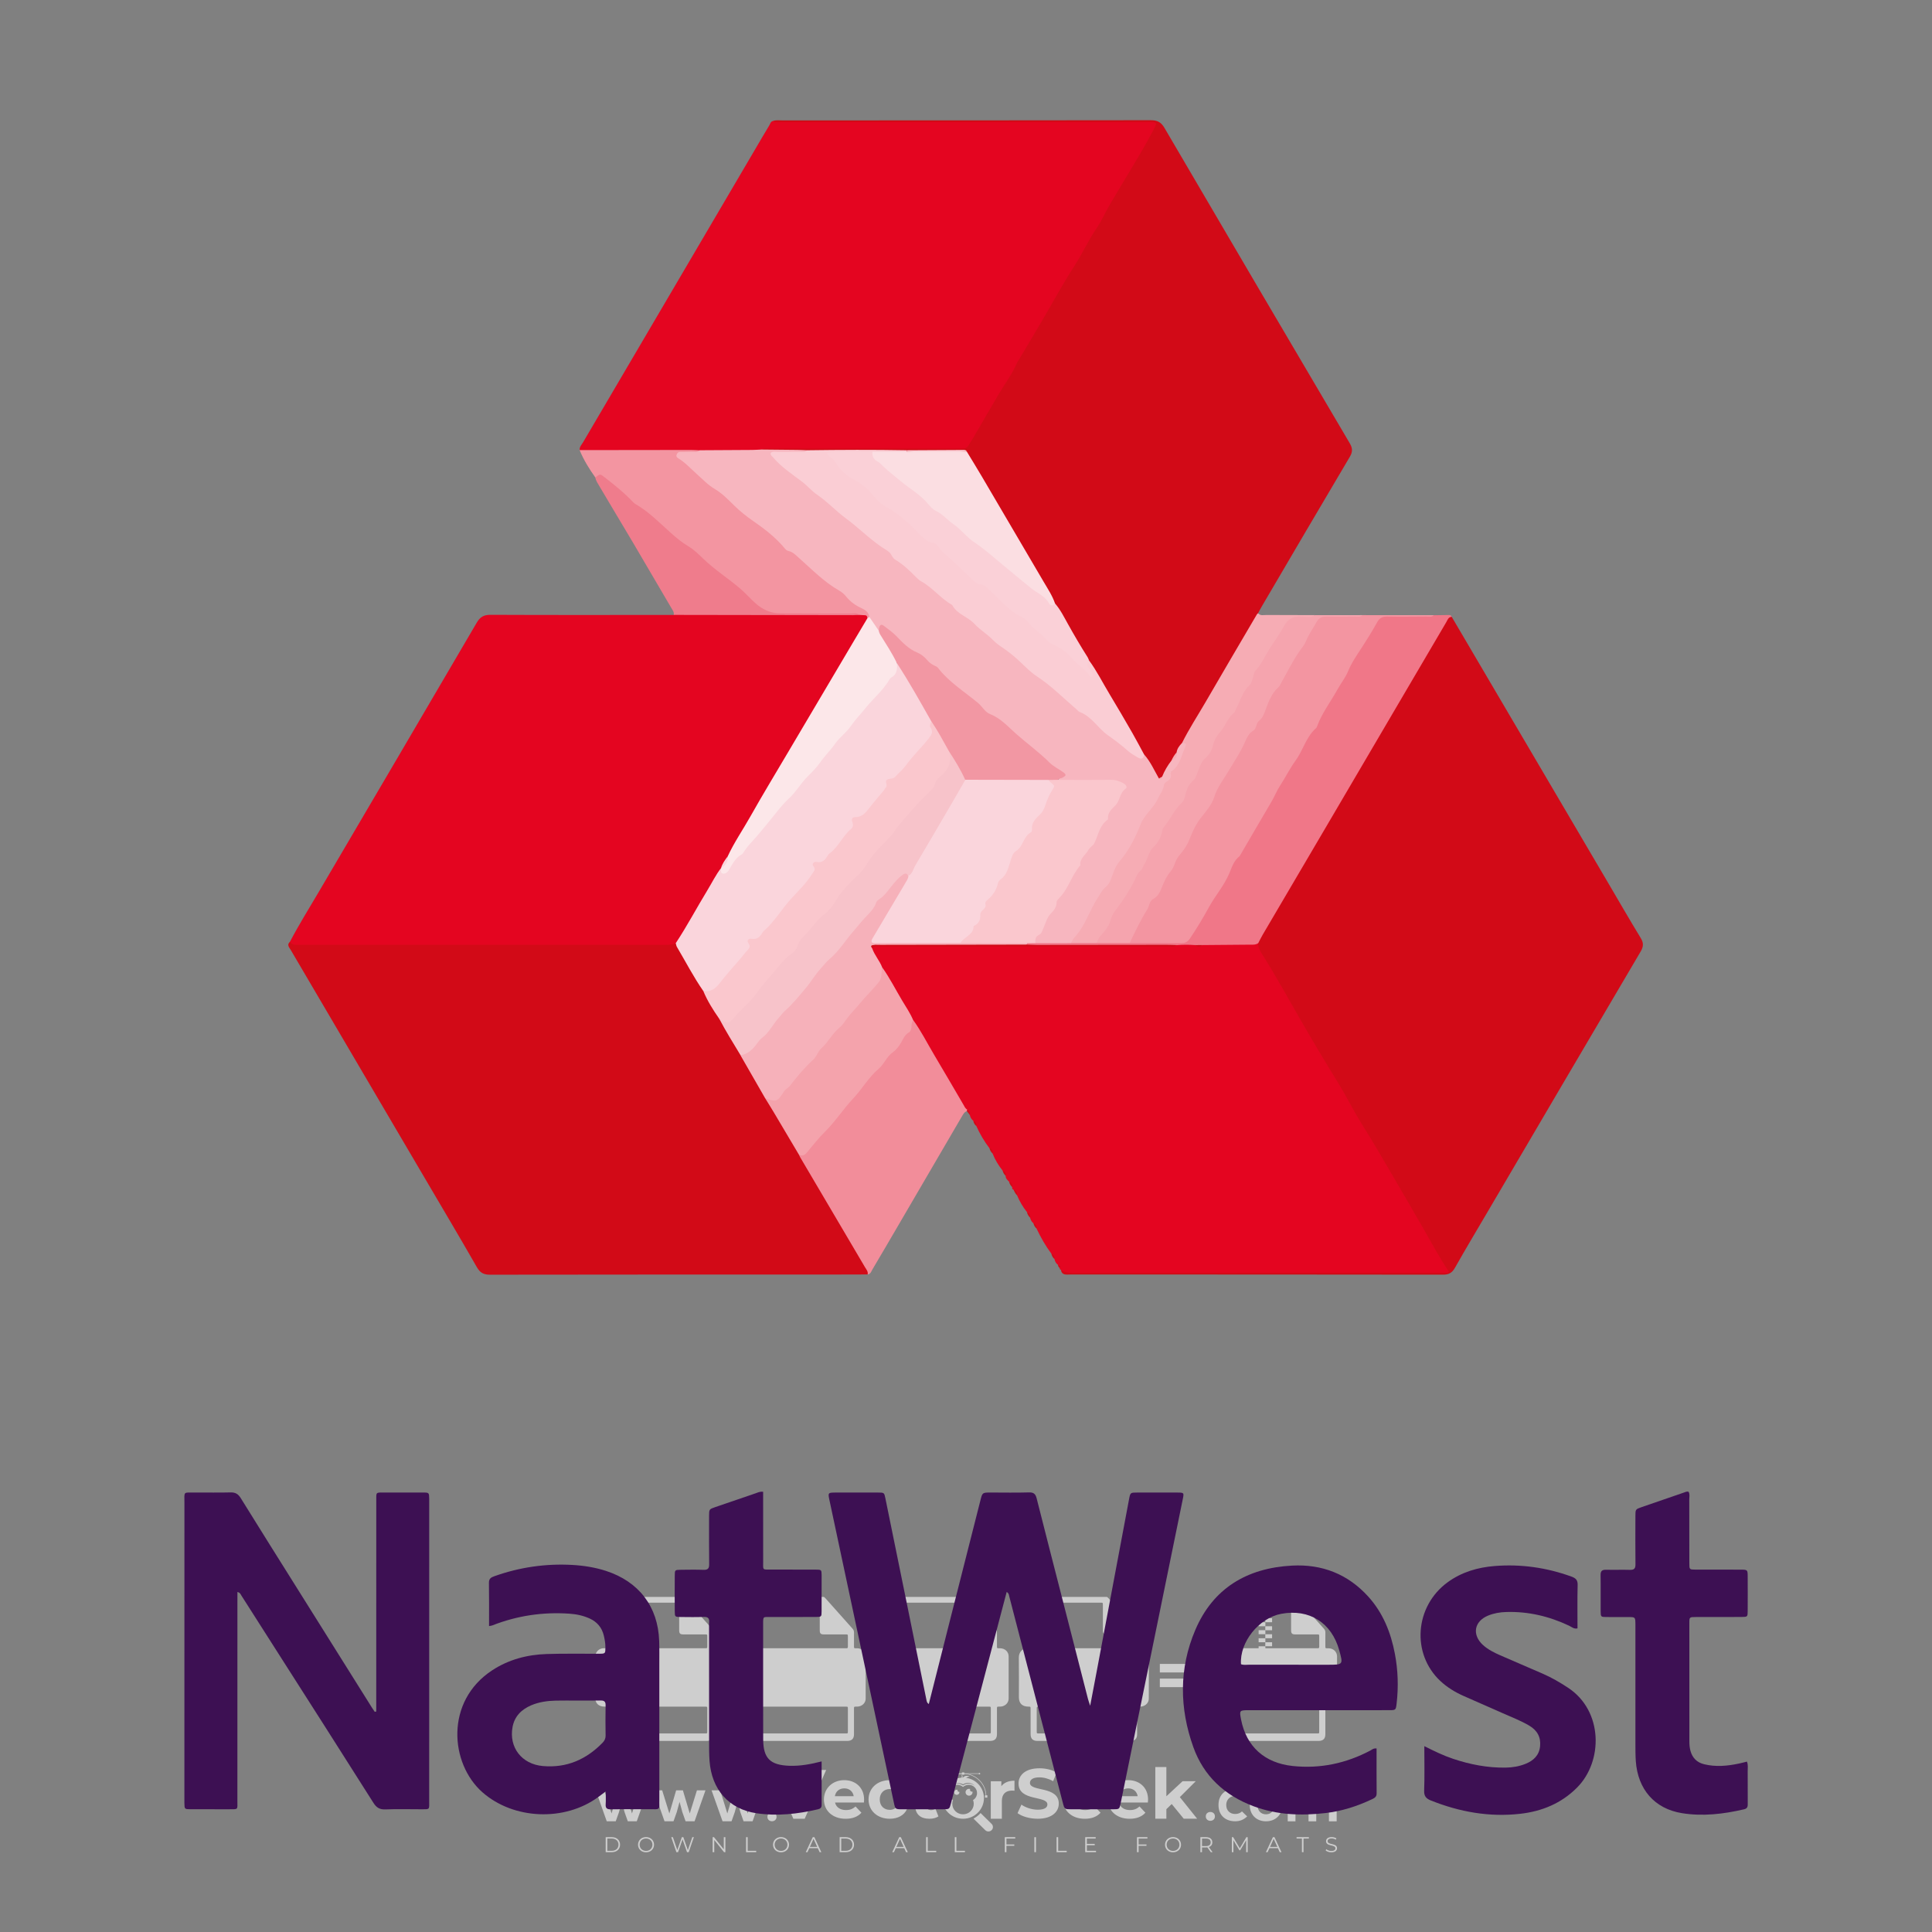 <svg width="70" height="70" viewBox="0 0 70 70" fill="none" xmlns="http://www.w3.org/2000/svg">
<rect x="0" y="0" width="70" height="70" fill="#808080" stroke="none"/>
<g opacity="0.61">
<path d="M29.934 64.129L29.156 65.897H28.745L27.969 64.129H28.418L28.965 65.392L29.52 64.129H29.934Z" fill="white"/>
<path d="M31.301 65.309H30.255C30.294 65.478 30.44 65.582 30.651 65.582C30.797 65.582 30.902 65.539 30.997 65.451L31.211 65.678C31.082 65.822 30.89 65.898 30.64 65.898C30.163 65.898 29.852 65.602 29.852 65.198C29.852 64.791 30.168 64.498 30.589 64.498C30.995 64.498 31.308 64.766 31.308 65.203C31.308 65.233 31.303 65.276 31.301 65.309ZM30.25 65.079H30.931C30.902 64.907 30.771 64.796 30.592 64.796C30.409 64.796 30.278 64.905 30.25 65.079Z" fill="white"/>
<path d="M31.469 65.198C31.469 64.788 31.79 64.498 32.239 64.498C32.53 64.498 32.758 64.622 32.859 64.844L32.548 65.008C32.473 64.879 32.363 64.821 32.237 64.821C32.034 64.821 31.875 64.96 31.875 65.198C31.875 65.435 32.034 65.574 32.237 65.574C32.363 65.574 32.473 65.519 32.548 65.387L32.859 65.554C32.758 65.771 32.53 65.897 32.239 65.897C31.79 65.898 31.469 65.607 31.469 65.198Z" fill="white"/>
<path d="M34.001 65.811C33.919 65.869 33.798 65.897 33.675 65.897C33.349 65.897 33.158 65.733 33.158 65.409V64.851H32.945V64.548H33.158V64.217H33.559V64.548H33.904V64.851H33.559V65.404C33.559 65.52 33.623 65.584 33.731 65.584C33.791 65.584 33.85 65.566 33.893 65.533L34.001 65.811Z" fill="white"/>
<path d="M36.757 64.518V64.881C36.723 64.879 36.697 64.876 36.667 64.876C36.446 64.876 36.299 64.995 36.299 65.255V65.897H35.898V64.538H36.281V64.717C36.379 64.586 36.543 64.518 36.757 64.518Z" fill="white"/>
<path d="M36.867 65.693L37.008 65.385C37.16 65.493 37.386 65.569 37.602 65.569C37.849 65.569 37.949 65.488 37.949 65.379C37.949 65.049 36.903 65.276 36.903 64.619C36.903 64.318 37.15 64.068 37.661 64.068C37.887 64.068 38.118 64.121 38.285 64.225L38.157 64.536C37.99 64.442 37.818 64.397 37.658 64.397C37.412 64.397 37.317 64.488 37.317 64.599C37.317 64.925 38.362 64.7 38.362 65.349C38.362 65.645 38.113 65.897 37.599 65.897C37.314 65.898 37.026 65.814 36.867 65.693Z" fill="white"/>
<path d="M39.965 65.309H38.919C38.958 65.478 39.104 65.582 39.315 65.582C39.461 65.582 39.566 65.539 39.661 65.451L39.875 65.678C39.746 65.822 39.554 65.898 39.304 65.898C38.827 65.898 38.516 65.602 38.516 65.198C38.516 64.791 38.832 64.498 39.253 64.498C39.659 64.498 39.972 64.766 39.972 65.203C39.973 65.233 39.967 65.276 39.965 65.309ZM38.914 65.079H39.595C39.567 64.907 39.436 64.796 39.256 64.796C39.073 64.796 38.942 64.905 38.914 65.079Z" fill="white"/>
<path d="M41.59 65.309H40.544C40.583 65.478 40.729 65.582 40.94 65.582C41.086 65.582 41.191 65.539 41.286 65.451L41.5 65.678C41.371 65.822 41.179 65.898 40.929 65.898C40.452 65.898 40.141 65.602 40.141 65.198C40.141 64.791 40.457 64.498 40.878 64.498C41.284 64.498 41.597 64.766 41.597 65.203C41.597 65.233 41.592 65.276 41.59 65.309ZM40.539 65.079H41.22C41.191 64.907 41.06 64.796 40.881 64.796C40.698 64.796 40.567 64.905 40.539 65.079Z" fill="white"/>
<path d="M42.453 65.363L42.26 65.55V65.896H41.859V64.022H42.26V65.082L42.846 64.537H43.324L42.748 65.113L43.375 65.896H42.889L42.453 65.363Z" fill="white"/>
<path d="M35.928 66.083L35.528 65.689C35.467 65.759 35.394 65.819 35.313 65.866C35.3 65.876 35.287 65.885 35.273 65.894L35.697 66.31C35.761 66.373 35.864 66.373 35.928 66.31C35.992 66.248 35.992 66.146 35.928 66.083Z" fill="white"/>
<path d="M35.005 64.413C35.036 64.39 35.074 64.375 35.117 64.375C35.123 64.375 35.128 64.375 35.134 64.376C35.104 64.354 35.067 64.341 35.027 64.341C34.972 64.341 34.923 64.366 34.89 64.404C34.883 64.404 34.876 64.405 34.868 64.405C34.874 64.395 34.877 64.383 34.877 64.37C34.877 64.338 34.858 64.311 34.829 64.299C34.841 64.316 34.848 64.337 34.848 64.36C34.848 64.377 34.844 64.393 34.837 64.407C34.444 64.435 34.133 64.757 34.133 65.15C34.133 65.562 34.472 65.897 34.892 65.897C35.311 65.897 35.65 65.563 35.65 65.15C35.651 64.776 35.37 64.467 35.005 64.413ZM34.725 64.608C34.786 64.608 34.843 64.623 34.893 64.65C34.945 64.617 35.008 64.597 35.075 64.597C35.174 64.597 35.263 64.64 35.324 64.708C35.264 64.656 35.184 64.624 35.097 64.624C35.034 64.624 34.975 64.641 34.924 64.669C34.913 64.676 34.902 64.683 34.892 64.69C34.883 64.683 34.873 64.677 34.863 64.671C34.812 64.641 34.751 64.624 34.687 64.624C34.645 64.624 34.605 64.632 34.567 64.645C34.615 64.621 34.668 64.608 34.725 64.608ZM35.255 65.219C35.271 65.261 35.281 65.307 35.281 65.354C35.281 65.565 35.106 65.736 34.892 65.736C34.677 65.736 34.503 65.565 34.503 65.354C34.503 65.307 34.512 65.261 34.528 65.219C34.441 65.167 34.383 65.073 34.383 64.965C34.383 64.8 34.519 64.667 34.687 64.667C34.766 64.667 34.838 64.697 34.892 64.745C34.946 64.697 35.018 64.667 35.097 64.667C35.264 64.667 35.4 64.8 35.4 64.965C35.4 65.073 35.342 65.167 35.255 65.219Z" fill="white"/>
<path d="M35.237 64.936C35.237 65.005 35.18 65.061 35.111 65.061C35.041 65.061 34.984 65.005 34.984 64.936C34.984 64.868 35.041 64.812 35.111 64.812C35.125 64.812 35.138 64.815 35.151 64.819C35.147 64.828 35.144 64.837 35.144 64.847C35.144 64.885 35.175 64.915 35.214 64.915C35.221 64.915 35.227 64.914 35.234 64.912C35.236 64.92 35.237 64.928 35.237 64.936Z" fill="white"/>
<path d="M34.761 64.938C34.761 64.989 34.718 65.031 34.666 65.031C34.613 65.031 34.57 64.989 34.57 64.938C34.57 64.886 34.613 64.844 34.666 64.844C34.676 64.844 34.687 64.846 34.696 64.849C34.693 64.855 34.691 64.862 34.691 64.87C34.691 64.898 34.715 64.921 34.744 64.921C34.749 64.921 34.754 64.921 34.759 64.919C34.76 64.925 34.761 64.931 34.761 64.938Z" fill="white"/>
<path d="M34.102 65.047H34.016V65.132H34.102V65.047Z" fill="white"/>
<path d="M35.774 65.047H35.688V65.132H35.774V65.047Z" fill="white"/>
<path d="M35.735 65.082H35.716C35.716 64.635 35.346 64.271 34.891 64.271C34.436 64.271 34.066 64.635 34.066 65.082H34.047C34.047 64.86 34.135 64.652 34.294 64.495C34.454 64.338 34.666 64.252 34.891 64.252C35.117 64.252 35.329 64.338 35.488 64.495C35.648 64.652 35.735 64.86 35.735 65.082Z" fill="white"/>
<path d="M34.938 64.217H34.852V64.302H34.938V64.217Z" fill="white"/>
<path d="M35.488 64.252H34.305V64.271H35.488V64.252Z" fill="white"/>
<path d="M34.336 64.263C34.336 64.278 34.324 64.29 34.309 64.29C34.294 64.29 34.281 64.278 34.281 64.263C34.281 64.248 34.294 64.236 34.309 64.236C34.324 64.236 34.336 64.248 34.336 64.263Z" fill="white"/>
<path d="M35.516 64.263C35.516 64.278 35.504 64.29 35.488 64.29C35.473 64.29 35.461 64.278 35.461 64.263C35.461 64.248 35.473 64.236 35.488 64.236C35.504 64.236 35.516 64.248 35.516 64.263Z" fill="white"/>
<path d="M44.019 65.811C44.019 66.026 43.688 66.026 43.688 65.811C43.688 65.597 44.019 65.597 44.019 65.811Z" fill="white"/>
<path d="M22.65 64.867L22.898 65.705L23.157 64.867H23.468L23.072 65.988H22.746L22.629 65.658L22.528 65.285L22.427 65.658L22.31 65.988H21.983L21.586 64.867H21.898L22.158 65.705L22.404 64.867H22.65Z" fill="white"/>
<path d="M24.743 64.867L24.991 65.705L25.251 64.867H25.561L25.166 65.988H24.84L24.723 65.658L24.622 65.285L24.52 65.658L24.403 65.988H24.077L23.68 64.867H23.992L24.252 65.705L24.498 64.867H24.743Z" fill="white"/>
<path d="M26.845 64.867L27.093 65.705L27.353 64.867H27.663L27.268 65.988H26.941L26.824 65.658L26.723 65.285L26.622 65.658L26.505 65.988H26.179L25.781 64.867H26.094L26.353 65.705L26.599 64.867H26.845Z" fill="white"/>
<path d="M28.136 65.827C28.136 66.041 27.805 66.041 27.805 65.827C27.805 65.612 28.136 65.612 28.136 65.827Z" fill="white"/>
<path d="M45.187 65.812C45.056 65.938 44.918 65.988 44.75 65.988C44.422 65.988 44.148 65.794 44.148 65.398C44.148 65.003 44.422 64.809 44.75 64.809C44.911 64.809 45.035 64.854 45.159 64.974L44.982 65.157C44.916 65.098 44.833 65.069 44.755 65.069C44.567 65.069 44.429 65.204 44.429 65.398C44.429 65.611 44.576 65.724 44.751 65.724C44.84 65.724 44.93 65.699 44.999 65.631L45.187 65.812Z" fill="white"/>
<path d="M46.46 65.409C46.46 65.73 46.237 65.989 45.869 65.989C45.502 65.989 45.281 65.73 45.281 65.409C45.281 65.09 45.507 64.828 45.867 64.828C46.228 64.828 46.46 65.09 46.46 65.409ZM45.562 65.409C45.562 65.578 45.665 65.736 45.869 65.736C46.074 65.736 46.177 65.578 46.177 65.409C46.177 65.241 46.058 65.079 45.869 65.079C45.667 65.079 45.562 65.242 45.562 65.409Z" fill="white"/>
<path d="M47.41 65.99V65.393C47.41 65.246 47.332 65.113 47.178 65.113C47.026 65.113 46.937 65.246 46.937 65.393V65.99H46.656V64.874H46.916L46.937 65.009C46.996 64.896 47.127 64.856 47.235 64.856C47.371 64.856 47.507 64.91 47.571 65.063C47.672 64.905 47.803 64.86 47.95 64.86C48.271 64.86 48.43 65.054 48.43 65.388V65.99H48.15V65.388C48.15 65.242 48.088 65.117 47.936 65.117C47.785 65.117 47.69 65.246 47.69 65.393V65.99H47.41V65.99Z" fill="white"/>
</g>
<g opacity="0.61">
<path d="M48.444 60.014C48.443 59.846 48.309 59.722 48.137 59.72C48.008 59.718 48.021 59.736 48.02 59.6C48.02 59.449 48.019 59.298 48.021 59.147C48.021 59.095 48.005 59.052 47.97 59.013C47.642 58.645 47.315 58.277 46.987 57.91C46.971 57.891 46.949 57.876 46.929 57.859C46.059 57.859 45.19 57.859 44.32 57.859C44.209 57.9 44.16 57.979 44.16 58.095C44.162 58.611 44.161 59.127 44.161 59.642C44.161 59.719 44.161 59.724 44.084 59.718C43.874 59.704 43.732 59.854 43.734 60.061C43.741 60.54 43.736 61.019 43.736 61.497C43.736 61.715 43.858 61.834 44.079 61.834C44.161 61.835 44.161 61.835 44.161 61.917C44.161 62.222 44.161 62.528 44.161 62.833C44.161 62.998 44.242 63.077 44.408 63.077C45.53 63.077 46.652 63.077 47.774 63.077C47.938 63.077 48.02 62.997 48.02 62.837C48.02 62.526 48.02 62.216 48.02 61.905C48.02 61.835 48.02 61.835 48.093 61.834C48.131 61.834 48.169 61.835 48.206 61.826C48.346 61.792 48.443 61.683 48.443 61.541C48.446 61.032 48.446 60.523 48.444 60.014ZM44.46 58.068C45.208 58.068 45.955 58.068 46.702 58.068C46.779 58.068 46.779 58.069 46.779 58.145C46.78 58.454 46.779 58.763 46.779 59.072C46.78 59.183 46.814 59.218 46.928 59.218C47.195 59.218 47.463 59.218 47.73 59.218C47.794 59.218 47.797 59.221 47.798 59.284C47.798 59.406 47.798 59.529 47.798 59.651C47.797 59.716 47.794 59.719 47.727 59.719C47.182 59.719 46.636 59.719 46.091 59.719C45.548 59.719 45.004 59.719 44.461 59.719C44.384 59.719 44.383 59.719 44.383 59.642C44.383 59.143 44.383 58.644 44.383 58.145C44.383 58.069 44.384 58.068 44.46 58.068ZM47.72 62.806C47.177 62.806 46.633 62.806 46.089 62.806C45.547 62.806 45.005 62.806 44.464 62.806C44.383 62.806 44.383 62.806 44.383 62.726C44.383 62.452 44.383 62.177 44.383 61.902C44.383 61.838 44.386 61.835 44.45 61.835C45.543 61.834 46.635 61.834 47.728 61.835C47.794 61.835 47.797 61.837 47.797 61.904C47.798 62.179 47.798 62.454 47.797 62.729C47.798 62.806 47.797 62.806 47.72 62.806Z" fill="white"/>
<path d="M46.09 58.051H45.844V58.196H46.09V58.051Z" fill="white"/>
<path d="M45.847 58.197H45.602V58.342H45.847V58.197Z" fill="white"/>
<path d="M46.09 58.342H45.844V58.487H46.09V58.342Z" fill="white"/>
<path d="M45.847 58.484H45.602V58.63H45.847V58.484Z" fill="white"/>
<path d="M46.09 58.631H45.844V58.776H46.09V58.631Z" fill="white"/>
<path d="M45.847 58.777H45.602V58.922H45.847V58.777Z" fill="white"/>
<path d="M46.09 58.922H45.844V59.067H46.09V58.922Z" fill="white"/>
<path d="M45.847 59.065H45.602V59.21H45.847V59.065Z" fill="white"/>
<path d="M46.09 59.211H45.844V59.356H46.09V59.211Z" fill="white"/>
<path d="M45.847 59.357H45.602V59.502H45.847V59.357Z" fill="white"/>
<path d="M46.09 59.502H45.844V59.647H46.09V59.502Z" fill="white"/>
<path d="M45.847 59.648H45.602V59.794H45.847V59.648Z" fill="white"/>
<path d="M26.272 60.014C26.271 59.846 26.137 59.722 25.965 59.72C25.836 59.718 25.849 59.736 25.849 59.6C25.848 59.449 25.848 59.298 25.849 59.147C25.849 59.095 25.833 59.052 25.798 59.013C25.47 58.645 25.143 58.277 24.816 57.91C24.799 57.891 24.777 57.876 24.758 57.859C23.888 57.859 23.018 57.859 22.148 57.859C22.037 57.9 21.988 57.979 21.989 58.095C21.99 58.611 21.989 59.127 21.989 59.642C21.989 59.719 21.989 59.724 21.912 59.718C21.703 59.704 21.56 59.854 21.562 60.061C21.569 60.54 21.564 61.019 21.564 61.497C21.565 61.715 21.686 61.834 21.907 61.834C21.989 61.835 21.989 61.835 21.989 61.917C21.989 62.222 21.989 62.528 21.989 62.833C21.989 62.998 22.07 63.077 22.237 63.077C23.358 63.077 24.48 63.077 25.602 63.077C25.766 63.077 25.848 62.997 25.848 62.837C25.849 62.526 25.848 62.216 25.848 61.905C25.848 61.835 25.849 61.835 25.921 61.834C25.959 61.834 25.997 61.835 26.034 61.826C26.174 61.792 26.271 61.683 26.272 61.541C26.274 61.032 26.274 60.523 26.272 60.014ZM22.289 58.068C23.036 58.068 23.783 58.068 24.53 58.068C24.607 58.068 24.608 58.069 24.608 58.145C24.608 58.454 24.608 58.763 24.608 59.072C24.608 59.183 24.643 59.218 24.756 59.218C25.024 59.218 25.291 59.218 25.559 59.218C25.623 59.218 25.626 59.221 25.626 59.284C25.626 59.406 25.626 59.529 25.626 59.651C25.626 59.716 25.622 59.719 25.555 59.719C25.01 59.719 24.465 59.719 23.92 59.719C23.376 59.719 22.832 59.719 22.289 59.719C22.212 59.719 22.212 59.719 22.212 59.642C22.212 59.143 22.212 58.644 22.212 58.145C22.212 58.069 22.212 58.068 22.289 58.068ZM25.549 62.806C25.005 62.806 24.461 62.806 23.918 62.806C23.376 62.806 22.834 62.806 22.292 62.806C22.212 62.806 22.211 62.806 22.211 62.726C22.211 62.452 22.211 62.177 22.212 61.902C22.212 61.838 22.215 61.835 22.279 61.835C23.371 61.834 24.463 61.834 25.556 61.835C25.623 61.835 25.626 61.837 25.626 61.904C25.626 62.179 25.626 62.454 25.626 62.729C25.626 62.806 25.625 62.806 25.549 62.806Z" fill="white"/>
<path d="M22.375 61.302V60.215H22.764C22.817 60.215 22.866 60.223 22.912 60.24C22.957 60.257 22.997 60.28 23.031 60.31C23.065 60.341 23.092 60.377 23.111 60.419C23.131 60.461 23.141 60.508 23.141 60.558C23.141 60.61 23.131 60.657 23.111 60.699C23.092 60.74 23.065 60.777 23.031 60.807C22.997 60.837 22.957 60.861 22.912 60.878C22.866 60.894 22.817 60.903 22.764 60.903H22.584V61.302H22.375V61.302ZM22.767 60.708C22.822 60.708 22.863 60.693 22.891 60.663C22.919 60.632 22.932 60.597 22.932 60.558C22.932 60.539 22.929 60.52 22.922 60.502C22.916 60.484 22.905 60.468 22.891 60.454C22.878 60.44 22.86 60.429 22.84 60.421C22.819 60.413 22.795 60.409 22.767 60.409H22.583V60.708H22.767Z" fill="white"/>
<path d="M23.289 60.215H23.531L23.976 60.944H23.988L23.976 60.734V60.215H24.183V61.302H23.964L23.494 60.532H23.482L23.494 60.742V61.302H23.289V60.215Z" fill="white"/>
<path d="M24.915 60.706H25.457C25.46 60.718 25.463 60.733 25.465 60.75C25.467 60.767 25.468 60.785 25.468 60.802C25.468 60.872 25.457 60.937 25.436 60.999C25.414 61.061 25.38 61.116 25.334 61.165C25.284 61.216 25.225 61.256 25.156 61.285C25.087 61.313 25.008 61.327 24.92 61.327C24.839 61.327 24.764 61.313 24.693 61.285C24.622 61.256 24.56 61.217 24.507 61.166C24.455 61.116 24.413 61.056 24.382 60.986C24.351 60.917 24.336 60.841 24.336 60.759C24.336 60.677 24.351 60.602 24.382 60.532C24.413 60.463 24.455 60.403 24.507 60.352C24.56 60.302 24.622 60.262 24.693 60.234C24.764 60.206 24.839 60.191 24.92 60.191C25.009 60.191 25.089 60.206 25.16 60.237C25.23 60.267 25.291 60.309 25.341 60.363L25.198 60.501C25.162 60.464 25.122 60.435 25.077 60.415C25.033 60.396 24.98 60.386 24.918 60.386C24.868 60.386 24.82 60.395 24.775 60.412C24.729 60.43 24.69 60.455 24.656 60.487C24.622 60.52 24.595 60.559 24.575 60.605C24.555 60.651 24.544 60.703 24.544 60.759C24.544 60.816 24.555 60.867 24.575 60.913C24.595 60.96 24.622 60.999 24.656 61.031C24.691 61.064 24.731 61.089 24.776 61.106C24.821 61.124 24.87 61.133 24.921 61.133C24.98 61.133 25.029 61.124 25.07 61.108C25.111 61.091 25.145 61.07 25.174 61.043C25.195 61.025 25.213 61.002 25.228 60.974C25.242 60.946 25.254 60.915 25.262 60.881H24.915L24.915 60.706Z" fill="white"/>
<path d="M31.366 60.014C31.365 59.846 31.231 59.722 31.059 59.72C30.93 59.718 30.942 59.736 30.942 59.6C30.942 59.449 30.941 59.298 30.943 59.147C30.943 59.095 30.927 59.052 30.892 59.013C30.564 58.645 30.237 58.277 29.909 57.91C29.892 57.891 29.871 57.876 29.851 57.859C28.981 57.859 28.112 57.859 27.242 57.859C27.131 57.9 27.082 57.979 27.082 58.095C27.084 58.611 27.083 59.127 27.083 59.642C27.083 59.719 27.082 59.724 27.006 59.718C26.796 59.704 26.654 59.854 26.656 60.061C26.662 60.54 26.658 61.019 26.658 61.497C26.658 61.715 26.78 61.834 27.001 61.834C27.083 61.835 27.083 61.835 27.083 61.917C27.083 62.222 27.083 62.528 27.083 62.833C27.083 62.998 27.164 63.077 27.33 63.077C28.452 63.077 29.574 63.077 30.696 63.077C30.86 63.077 30.942 62.997 30.942 62.837C30.942 62.526 30.942 62.216 30.942 61.905C30.942 61.835 30.942 61.835 31.015 61.834C31.053 61.834 31.091 61.835 31.128 61.826C31.268 61.792 31.365 61.683 31.365 61.541C31.368 61.032 31.368 60.523 31.366 60.014ZM27.382 58.068C28.13 58.068 28.877 58.068 29.624 58.068C29.7 58.068 29.701 58.069 29.701 58.145C29.701 58.454 29.701 58.763 29.701 59.072C29.702 59.183 29.736 59.218 29.85 59.218C30.117 59.218 30.385 59.218 30.652 59.218C30.716 59.218 30.719 59.221 30.72 59.284C30.72 59.406 30.72 59.529 30.72 59.651C30.719 59.716 30.716 59.719 30.649 59.719C30.104 59.719 29.558 59.719 29.013 59.719C28.47 59.719 27.926 59.719 27.383 59.719C27.306 59.719 27.305 59.719 27.305 59.642C27.305 59.143 27.305 58.644 27.305 58.145C27.305 58.069 27.306 58.068 27.382 58.068ZM30.642 62.806C30.099 62.806 29.555 62.806 29.011 62.806C28.469 62.806 27.927 62.806 27.386 62.806C27.305 62.806 27.305 62.806 27.305 62.726C27.305 62.452 27.305 62.177 27.305 61.902C27.305 61.838 27.308 61.835 27.372 61.835C28.465 61.834 29.557 61.834 30.65 61.835C30.717 61.835 30.72 61.837 30.72 61.904C30.72 62.179 30.72 62.454 30.72 62.729C30.72 62.806 30.719 62.806 30.642 62.806Z" fill="white"/>
<path d="M28.72 60.219H28.958L29.373 61.306H29.143L29.052 61.046H28.626L28.535 61.306H28.305L28.72 60.219ZM28.984 60.858L28.885 60.586L28.845 60.454H28.833L28.793 60.586L28.694 60.858H28.984Z" fill="white"/>
<path d="M29.591 60.462C29.573 60.462 29.556 60.459 29.541 60.452C29.524 60.446 29.511 60.437 29.499 60.425C29.487 60.413 29.478 60.4 29.471 60.385C29.464 60.37 29.461 60.353 29.461 60.334C29.461 60.316 29.464 60.3 29.471 60.284C29.478 60.269 29.487 60.256 29.499 60.244C29.511 60.233 29.524 60.223 29.541 60.217C29.556 60.21 29.573 60.207 29.591 60.207C29.627 60.207 29.658 60.219 29.683 60.244C29.709 60.269 29.722 60.299 29.722 60.334C29.722 60.37 29.709 60.4 29.683 60.425C29.658 60.45 29.627 60.462 29.591 60.462ZM29.491 61.306V60.562H29.693V61.306H29.491Z" fill="white"/>
<path d="M36.545 60.014C36.544 59.846 36.411 59.722 36.239 59.72C36.109 59.718 36.122 59.736 36.122 59.6C36.121 59.449 36.121 59.298 36.122 59.147C36.123 59.095 36.107 59.052 36.072 59.013C35.744 58.645 35.417 58.277 35.089 57.91C35.072 57.891 35.05 57.876 35.031 57.859C34.161 57.859 33.291 57.859 32.421 57.859C32.31 57.9 32.262 57.979 32.262 58.095C32.263 58.611 32.263 59.127 32.263 59.642C32.263 59.719 32.262 59.724 32.186 59.718C31.976 59.704 31.833 59.854 31.836 60.061C31.842 60.54 31.838 61.019 31.838 61.497C31.838 61.715 31.959 61.834 32.181 61.834C32.262 61.835 32.262 61.835 32.262 61.917C32.262 62.222 32.262 62.528 32.263 62.833C32.263 62.998 32.344 63.077 32.51 63.077C33.632 63.077 34.754 63.077 35.876 63.077C36.039 63.077 36.121 62.997 36.122 62.837C36.122 62.526 36.122 62.216 36.122 61.905C36.122 61.835 36.122 61.835 36.195 61.834C36.233 61.834 36.27 61.835 36.308 61.826C36.447 61.792 36.544 61.683 36.545 61.541C36.547 61.032 36.547 60.523 36.545 60.014ZM32.562 58.068C33.309 58.068 34.056 58.068 34.803 58.068C34.88 58.068 34.881 58.069 34.881 58.145C34.881 58.454 34.881 58.763 34.881 59.072C34.881 59.183 34.916 59.218 35.029 59.218C35.297 59.218 35.565 59.218 35.832 59.218C35.896 59.218 35.899 59.221 35.899 59.284C35.9 59.406 35.9 59.529 35.899 59.651C35.899 59.716 35.896 59.719 35.829 59.719C35.283 59.719 34.738 59.719 34.193 59.719C33.649 59.719 33.106 59.719 32.562 59.719C32.485 59.719 32.485 59.719 32.485 59.642C32.485 59.143 32.485 58.644 32.485 58.145C32.485 58.069 32.486 58.068 32.562 58.068ZM35.822 62.806C35.278 62.806 34.735 62.806 34.191 62.806C33.649 62.806 33.107 62.806 32.565 62.806C32.485 62.806 32.485 62.806 32.485 62.726C32.485 62.452 32.485 62.177 32.485 61.902C32.485 61.838 32.488 61.835 32.552 61.835C33.644 61.834 34.737 61.834 35.829 61.835C35.896 61.835 35.899 61.837 35.899 61.904C35.899 62.179 35.899 62.454 35.899 62.729C35.899 62.806 35.899 62.806 35.822 62.806Z" fill="white"/>
<path d="M33.092 61.327C33.045 61.327 32.999 61.32 32.956 61.307C32.913 61.294 32.873 61.274 32.837 61.248C32.801 61.222 32.77 61.189 32.743 61.151C32.716 61.114 32.695 61.069 32.68 61.019L32.876 60.943C32.89 60.998 32.915 61.043 32.951 61.079C32.987 61.115 33.035 61.133 33.093 61.133C33.115 61.133 33.136 61.13 33.156 61.124C33.176 61.119 33.194 61.111 33.21 61.1C33.226 61.089 33.239 61.076 33.248 61.06C33.257 61.044 33.262 61.025 33.262 61.004C33.262 60.983 33.258 60.965 33.251 60.949C33.244 60.933 33.232 60.918 33.215 60.903C33.198 60.889 33.176 60.876 33.148 60.862C33.121 60.849 33.087 60.836 33.047 60.821L32.979 60.797C32.95 60.787 32.919 60.773 32.889 60.756C32.859 60.739 32.831 60.718 32.806 60.694C32.782 60.67 32.761 60.641 32.745 60.608C32.729 60.575 32.721 60.538 32.721 60.497C32.721 60.454 32.73 60.414 32.747 60.377C32.764 60.34 32.788 60.308 32.819 60.28C32.851 60.252 32.888 60.231 32.932 60.215C32.976 60.199 33.025 60.191 33.078 60.191C33.134 60.191 33.182 60.199 33.222 60.213C33.263 60.228 33.297 60.247 33.326 60.27C33.354 60.292 33.377 60.318 33.395 60.345C33.412 60.372 33.425 60.398 33.433 60.422L33.249 60.498C33.239 60.468 33.22 60.441 33.193 60.416C33.166 60.392 33.129 60.38 33.081 60.38C33.036 60.38 32.998 60.39 32.968 60.411C32.939 60.431 32.924 60.459 32.924 60.492C32.924 60.524 32.938 60.552 32.967 60.575C32.996 60.597 33.042 60.619 33.104 60.641L33.174 60.663C33.218 60.679 33.259 60.696 33.295 60.716C33.332 60.736 33.363 60.759 33.389 60.787C33.416 60.814 33.436 60.845 33.45 60.88C33.464 60.915 33.471 60.955 33.471 61.001C33.471 61.057 33.459 61.106 33.436 61.147C33.413 61.188 33.383 61.222 33.347 61.248C33.311 61.275 33.27 61.294 33.225 61.307C33.179 61.32 33.135 61.327 33.092 61.327Z" fill="white"/>
<path d="M33.531 60.215H33.757L33.985 60.869L34.025 61.009H34.038L34.081 60.869L34.319 60.215H34.544L34.141 61.302H33.922L33.531 60.215Z" fill="white"/>
<path d="M35.157 60.706H35.699C35.702 60.718 35.705 60.733 35.707 60.75C35.709 60.767 35.71 60.785 35.71 60.802C35.71 60.872 35.699 60.937 35.678 60.999C35.656 61.061 35.622 61.116 35.576 61.165C35.526 61.216 35.467 61.256 35.398 61.285C35.329 61.313 35.251 61.327 35.162 61.327C35.082 61.327 35.006 61.313 34.935 61.285C34.864 61.256 34.802 61.217 34.75 61.166C34.697 61.116 34.655 61.056 34.624 60.986C34.594 60.917 34.578 60.841 34.578 60.759C34.578 60.677 34.593 60.602 34.624 60.532C34.655 60.463 34.697 60.403 34.75 60.352C34.802 60.302 34.864 60.262 34.935 60.234C35.006 60.206 35.082 60.191 35.162 60.191C35.252 60.191 35.331 60.206 35.402 60.237C35.473 60.267 35.533 60.309 35.584 60.363L35.44 60.501C35.404 60.464 35.364 60.435 35.319 60.415C35.275 60.396 35.222 60.386 35.16 60.386C35.11 60.386 35.062 60.395 35.017 60.412C34.971 60.43 34.932 60.455 34.898 60.487C34.864 60.52 34.837 60.559 34.817 60.605C34.797 60.651 34.787 60.703 34.787 60.759C34.787 60.816 34.797 60.867 34.817 60.913C34.837 60.96 34.864 60.999 34.899 61.031C34.933 61.064 34.973 61.089 35.018 61.106C35.063 61.124 35.112 61.133 35.163 61.133C35.222 61.133 35.272 61.124 35.312 61.108C35.353 61.091 35.388 61.07 35.417 61.043C35.437 61.025 35.455 61.002 35.47 60.974C35.485 60.946 35.496 60.915 35.505 60.881H35.157V60.706H35.157Z" fill="white"/>
<path d="M41.623 60.014C41.622 59.846 41.489 59.722 41.317 59.72C41.188 59.718 41.2 59.736 41.2 59.6C41.2 59.449 41.199 59.298 41.2 59.147C41.201 59.095 41.185 59.052 41.15 59.013C40.822 58.645 40.495 58.277 40.167 57.91C40.15 57.891 40.129 57.876 40.109 57.859C39.239 57.859 38.369 57.859 37.499 57.859C37.388 57.9 37.34 57.979 37.34 58.095C37.342 58.611 37.341 59.127 37.341 59.642C37.341 59.719 37.34 59.724 37.264 59.718C37.054 59.704 36.911 59.854 36.914 60.061C36.92 60.54 36.916 61.019 36.916 61.497C36.916 61.715 37.037 61.834 37.259 61.834C37.34 61.835 37.34 61.835 37.34 61.917C37.34 62.222 37.34 62.528 37.341 62.833C37.341 62.998 37.422 63.077 37.588 63.077C38.71 63.077 39.832 63.077 40.954 63.077C41.117 63.077 41.2 62.997 41.2 62.837C41.2 62.526 41.2 62.216 41.2 61.905C41.2 61.835 41.2 61.835 41.273 61.834C41.311 61.834 41.349 61.835 41.386 61.826C41.525 61.792 41.623 61.683 41.623 61.541C41.625 61.032 41.626 60.523 41.623 60.014ZM37.64 58.068C38.388 58.068 39.135 58.068 39.882 58.068C39.958 58.068 39.959 58.069 39.959 58.145C39.959 58.454 39.959 58.763 39.959 59.072C39.959 59.183 39.994 59.218 40.108 59.218C40.375 59.218 40.643 59.218 40.91 59.218C40.974 59.218 40.977 59.221 40.977 59.284C40.978 59.406 40.978 59.529 40.977 59.651C40.977 59.716 40.974 59.719 40.907 59.719C40.362 59.719 39.816 59.719 39.271 59.719C38.728 59.719 38.184 59.719 37.641 59.719C37.564 59.719 37.563 59.719 37.563 59.642C37.563 59.143 37.563 58.644 37.563 58.145C37.563 58.069 37.564 58.068 37.64 58.068ZM40.9 62.806C40.357 62.806 39.813 62.806 39.269 62.806C38.727 62.806 38.185 62.806 37.643 62.806C37.563 62.806 37.563 62.806 37.563 62.726C37.563 62.452 37.563 62.177 37.563 61.902C37.563 61.838 37.566 61.835 37.63 61.835C38.722 61.834 39.815 61.834 40.907 61.835C40.974 61.835 40.977 61.837 40.977 61.904C40.977 62.179 40.977 62.454 40.977 62.729C40.977 62.806 40.977 62.806 40.9 62.806Z" fill="white"/>
<path d="M38.216 60.413V60.665H38.659V60.859H38.216V61.111H38.709V61.306H38.008V60.219H38.709V60.413L38.216 60.413Z" fill="white"/>
<path d="M38.898 61.306V60.219H39.288C39.34 60.219 39.389 60.227 39.435 60.244C39.481 60.261 39.521 60.284 39.555 60.314C39.589 60.345 39.615 60.381 39.635 60.423C39.655 60.465 39.664 60.511 39.664 60.562C39.664 60.614 39.654 60.66 39.635 60.702C39.615 60.744 39.589 60.781 39.555 60.811C39.521 60.841 39.481 60.865 39.435 60.882C39.389 60.898 39.34 60.907 39.288 60.907H39.107V61.306H38.898V61.306ZM39.291 60.712C39.345 60.712 39.386 60.697 39.414 60.667C39.442 60.636 39.456 60.601 39.456 60.562C39.456 60.543 39.452 60.524 39.446 60.506C39.439 60.487 39.429 60.471 39.415 60.458C39.401 60.444 39.384 60.433 39.363 60.425C39.342 60.417 39.318 60.413 39.29 60.413H39.107V60.712H39.291Z" fill="white"/>
<path d="M40.154 61.331C40.107 61.331 40.062 61.324 40.019 61.311C39.975 61.298 39.936 61.278 39.9 61.252C39.864 61.225 39.832 61.193 39.806 61.155C39.779 61.117 39.758 61.073 39.742 61.023L39.938 60.947C39.953 61.001 39.978 61.047 40.014 61.083C40.05 61.118 40.097 61.137 40.156 61.137C40.178 61.137 40.199 61.134 40.219 61.128C40.239 61.123 40.257 61.114 40.273 61.104C40.289 61.093 40.301 61.08 40.311 61.064C40.32 61.047 40.325 61.029 40.325 61.008C40.325 60.987 40.321 60.969 40.314 60.953C40.307 60.937 40.294 60.922 40.278 60.907C40.261 60.893 40.239 60.88 40.211 60.866C40.184 60.853 40.15 60.84 40.11 60.825L40.042 60.801C40.012 60.791 39.982 60.777 39.952 60.76C39.921 60.743 39.894 60.722 39.869 60.698C39.844 60.674 39.824 60.645 39.808 60.612C39.792 60.579 39.784 60.542 39.784 60.501C39.784 60.458 39.793 60.418 39.81 60.381C39.827 60.344 39.851 60.312 39.882 60.284C39.913 60.256 39.951 60.235 39.995 60.219C40.039 60.203 40.087 60.195 40.141 60.195C40.196 60.195 40.245 60.203 40.285 60.217C40.326 60.232 40.36 60.251 40.389 60.273C40.417 60.296 40.44 60.321 40.457 60.349C40.475 60.376 40.488 60.402 40.496 60.426L40.312 60.502C40.302 60.472 40.283 60.444 40.256 60.42C40.228 60.396 40.191 60.383 40.144 60.383C40.099 60.383 40.061 60.394 40.031 60.415C40.002 60.435 39.986 60.462 39.986 60.496C39.986 60.528 40.001 60.556 40.03 60.579C40.059 60.601 40.104 60.623 40.167 60.645L40.237 60.667C40.281 60.683 40.321 60.7 40.358 60.72C40.394 60.739 40.426 60.763 40.452 60.791C40.478 60.818 40.498 60.849 40.512 60.884C40.526 60.919 40.533 60.959 40.533 61.005C40.533 61.061 40.522 61.11 40.498 61.151C40.475 61.192 40.446 61.226 40.41 61.252C40.374 61.278 40.333 61.298 40.288 61.311C40.242 61.324 40.198 61.331 40.154 61.331Z" fill="white"/>
<path d="M45 61.099L45.561 60.413H45.025V60.219H45.803V60.425L45.249 61.111H45.809V61.306H45L45 61.099Z" fill="white"/>
<path d="M45.984 60.219H46.193V61.306H45.984V60.219Z" fill="white"/>
<path d="M46.414 61.306V60.219H46.803C46.856 60.219 46.905 60.227 46.95 60.244C46.996 60.261 47.036 60.284 47.07 60.314C47.104 60.345 47.131 60.381 47.151 60.423C47.17 60.465 47.18 60.511 47.18 60.562C47.18 60.614 47.17 60.66 47.151 60.702C47.131 60.744 47.104 60.781 47.07 60.811C47.036 60.841 46.996 60.865 46.95 60.882C46.905 60.898 46.856 60.907 46.803 60.907H46.623V61.306H46.414V61.306ZM46.806 60.712C46.861 60.712 46.902 60.697 46.93 60.667C46.958 60.636 46.971 60.601 46.971 60.562C46.971 60.543 46.968 60.524 46.962 60.506C46.955 60.487 46.944 60.471 46.931 60.458C46.917 60.444 46.899 60.433 46.879 60.425C46.858 60.417 46.834 60.413 46.806 60.413H46.623V60.712H46.806Z" fill="white"/>
</g>
<g opacity="0.61">
<path d="M42.023 60.287H43.293V60.596H42.023V60.287ZM42.023 60.819H43.293V61.128H42.023V60.819Z" fill="white"/>
</g>
<g opacity="0.61">
<path d="M21.945 66.564H22.17C22.347 66.564 22.466 66.676 22.466 66.836C22.466 66.996 22.347 67.108 22.17 67.108H21.945V66.564ZM22.167 67.058C22.314 67.058 22.409 66.967 22.409 66.836C22.409 66.706 22.314 66.614 22.167 66.614H22.004V67.058H22.167Z" fill="white"/>
<path d="M23.117 66.837C23.117 66.678 23.24 66.561 23.408 66.561C23.573 66.561 23.697 66.678 23.697 66.837C23.697 66.996 23.573 67.113 23.408 67.113C23.24 67.113 23.117 66.995 23.117 66.837ZM23.639 66.837C23.639 66.707 23.54 66.612 23.408 66.612C23.274 66.612 23.175 66.707 23.175 66.837C23.175 66.966 23.274 67.062 23.408 67.062C23.54 67.062 23.639 66.966 23.639 66.837Z" fill="white"/>
<path d="M25.14 66.564L24.953 67.108H24.892L24.73 66.644L24.567 67.108H24.507L24.32 66.564H24.38L24.54 67.032L24.705 66.564H24.759L24.922 67.034L25.084 66.564H25.14Z" fill="white"/>
<path d="M26.282 66.564V67.108H26.234L25.879 66.667V67.108H25.82V66.564H25.869L26.224 67.005V66.564H26.282Z" fill="white"/>
<path d="M27.031 66.564H27.09V67.058H27.399V67.108H27.031V66.564Z" fill="white"/>
<path d="M28.008 66.837C28.008 66.678 28.131 66.561 28.298 66.561C28.464 66.561 28.588 66.678 28.588 66.837C28.588 66.996 28.464 67.113 28.298 67.113C28.131 67.113 28.008 66.995 28.008 66.837ZM28.53 66.837C28.53 66.707 28.431 66.612 28.298 66.612C28.165 66.612 28.066 66.707 28.066 66.837C28.066 66.966 28.165 67.062 28.298 67.062C28.431 67.062 28.53 66.966 28.53 66.837Z" fill="white"/>
<path d="M29.63 66.963H29.322L29.256 67.108H29.195L29.448 66.564H29.506L29.758 67.108H29.697L29.63 66.963ZM29.609 66.916L29.476 66.624L29.344 66.916H29.609Z" fill="white"/>
<path d="M30.422 66.564H30.647C30.824 66.564 30.943 66.676 30.943 66.836C30.943 66.996 30.824 67.108 30.647 67.108H30.422V66.564ZM30.644 67.058C30.791 67.058 30.885 66.967 30.885 66.836C30.885 66.706 30.79 66.614 30.644 66.614H30.48V67.058H30.644Z" fill="white"/>
<path d="M32.763 66.963H32.455L32.389 67.108H32.328L32.581 66.564H32.638L32.891 67.108H32.829L32.763 66.963ZM32.742 66.916L32.609 66.624L32.477 66.916H32.742Z" fill="white"/>
<path d="M33.555 66.564H33.613V67.058H33.922V67.108H33.555V66.564Z" fill="white"/>
<path d="M34.594 66.564H34.652V67.058H34.962V67.108H34.594V66.564Z" fill="white"/>
<path d="M36.465 66.614V66.828H36.75V66.877H36.465V67.108H36.406V66.564H36.785V66.614L36.465 66.614Z" fill="white"/>
<path d="M37.477 66.564H37.535V67.108H37.477V66.564Z" fill="white"/>
<path d="M38.281 66.564H38.34V67.058H38.649V67.108H38.281V66.564Z" fill="white"/>
<path d="M39.711 67.058V67.108H39.32V66.564H39.699V66.614H39.379V66.807H39.664V66.856H39.379V67.058H39.711Z" fill="white"/>
<path d="M41.254 66.614V66.828H41.539V66.877H41.254V67.108H41.195V66.564H41.574V66.614L41.254 66.614Z" fill="white"/>
<path d="M42.211 66.837C42.211 66.678 42.334 66.561 42.501 66.561C42.667 66.561 42.791 66.678 42.791 66.837C42.791 66.996 42.667 67.113 42.501 67.113C42.334 67.113 42.211 66.995 42.211 66.837ZM42.733 66.837C42.733 66.707 42.634 66.612 42.501 66.612C42.368 66.612 42.269 66.707 42.269 66.837C42.269 66.966 42.368 67.062 42.501 67.062C42.634 67.062 42.733 66.966 42.733 66.837Z" fill="white"/>
<path d="M43.87 67.108L43.743 66.933C43.729 66.935 43.715 66.936 43.699 66.936H43.551V67.108H43.492V66.564H43.699C43.84 66.564 43.925 66.634 43.925 66.751C43.925 66.836 43.879 66.896 43.798 66.921L43.934 67.108H43.87V67.108ZM43.866 66.751C43.866 66.664 43.808 66.614 43.697 66.614H43.551V66.887H43.697C43.808 66.887 43.866 66.836 43.866 66.751Z" fill="white"/>
<path d="M45.207 66.565V67.108H45.151V66.673L44.934 67.039H44.906L44.689 66.676V67.108H44.633V66.564H44.681L44.921 66.967L45.158 66.564L45.207 66.565Z" fill="white"/>
<path d="M46.302 66.963H45.994L45.928 67.108H45.867L46.12 66.564H46.177L46.43 67.108H46.368L46.302 66.963ZM46.281 66.916L46.148 66.624L46.016 66.916H46.281Z" fill="white"/>
<path d="M47.171 66.614H46.977V66.564H47.423V66.614H47.229V67.108H47.171V66.614H47.171Z" fill="white"/>
<path d="M48.031 67.043L48.054 66.998C48.094 67.036 48.164 67.064 48.236 67.064C48.34 67.064 48.385 67.022 48.385 66.968C48.385 66.819 48.045 66.911 48.045 66.71C48.045 66.63 48.108 66.561 48.248 66.561C48.311 66.561 48.376 66.578 48.42 66.609L48.4 66.655C48.353 66.624 48.297 66.61 48.248 66.61C48.147 66.61 48.102 66.654 48.102 66.708C48.102 66.857 48.443 66.767 48.443 66.965C48.443 67.045 48.378 67.113 48.236 67.113C48.154 67.113 48.072 67.084 48.031 67.043Z" fill="white"/>
</g>
<path d="M28.013 4.381C28.118 4.345 28.227 4.362 28.335 4.362C32.786 4.361 37.237 4.363 41.688 4.355C41.935 4.355 42.067 4.423 42.193 4.638C44.421 8.448 46.659 12.252 48.901 16.055C49.007 16.235 49.017 16.366 48.907 16.55C47.838 18.352 46.78 20.161 45.719 21.968C45.67 22.051 45.626 22.137 45.579 22.222C45.57 22.382 45.489 22.513 45.409 22.646C44.559 24.071 43.721 25.503 42.885 26.936C42.814 27.049 42.736 27.158 42.681 27.279C42.625 27.384 42.553 27.479 42.498 27.584C42.365 27.771 42.283 27.989 42.135 28.167C42.09 28.204 42.041 28.23 41.979 28.215C41.716 27.979 41.637 27.62 41.397 27.369C40.911 26.515 40.425 25.663 39.921 24.82C39.748 24.53 39.6 24.227 39.396 23.956C38.945 23.294 38.582 22.581 38.16 21.901C37.677 20.906 37.065 19.983 36.516 19.024C36.059 18.225 35.583 17.436 35.117 16.642C35.062 16.549 35.017 16.451 34.904 16.411C34.211 16.367 33.519 16.404 32.826 16.393C31.638 16.39 30.45 16.392 29.262 16.403C28.825 16.379 28.388 16.399 27.951 16.393C27.845 16.391 27.736 16.404 27.637 16.352C27.54 16.257 27.626 16.223 27.698 16.198C27.831 16.153 27.971 16.168 28.108 16.168C30.241 16.168 32.374 16.162 34.507 16.174C34.842 16.176 35.05 16.074 35.215 15.781C36.146 14.135 37.121 12.513 38.083 10.884C39.034 9.272 39.959 7.646 40.931 6.046C41.193 5.615 41.45 5.18 41.684 4.733C41.77 4.568 41.736 4.502 41.549 4.507C41.461 4.509 41.372 4.507 41.284 4.507C37.018 4.507 32.752 4.508 28.486 4.502C28.326 4.502 28.127 4.584 28.013 4.381Z" fill="#D20A17"/>
<path d="M52.597 22.347C54.475 25.542 56.354 28.737 58.233 31.932C58.636 32.618 59.033 33.308 59.447 33.987C59.559 34.17 59.546 34.303 59.44 34.483C57.577 37.642 55.721 40.805 53.863 43.968C53.48 44.62 53.091 45.27 52.719 45.929C52.617 46.11 52.505 46.184 52.287 46.184C47.785 46.177 43.284 46.179 38.783 46.178C38.639 46.178 38.474 46.217 38.438 46.007C39.288 46.063 40.139 46.035 40.99 46.036C44.643 46.039 48.296 46.038 51.949 46.037C52.065 46.037 52.183 46.047 52.312 46.022C52.325 45.9 52.243 45.821 52.194 45.735C51.309 44.198 50.403 42.673 49.51 41.141C48.764 39.861 48.013 38.582 47.255 37.308C46.745 36.45 46.274 35.57 45.734 34.729C45.635 34.575 45.533 34.417 45.527 34.225C45.665 33.733 45.98 33.331 46.233 32.899C48.245 29.464 50.266 26.036 52.28 22.603C52.348 22.487 52.372 22.288 52.597 22.347Z" fill="#D20A17"/>
<path d="M31.437 46.176C30.936 46.177 30.434 46.179 29.933 46.18C25.875 46.18 21.816 46.178 17.757 46.185C17.522 46.185 17.395 46.117 17.277 45.911C16.641 44.8 15.986 43.7 15.338 42.596C14.528 41.217 13.718 39.838 12.907 38.459C12.117 37.114 11.325 35.768 10.536 34.422C10.48 34.328 10.377 34.23 10.511 34.117C15.129 34.16 19.747 34.13 24.365 34.132C24.493 34.132 24.546 34.224 24.602 34.316C24.914 34.836 25.213 35.363 25.521 35.885C25.716 36.22 25.916 36.553 26.114 36.886C26.354 37.337 26.636 37.762 26.887 38.207C27.181 38.728 27.495 39.239 27.788 39.761C28.216 40.434 28.606 41.129 29.009 41.817C29.799 43.154 30.598 44.488 31.374 45.834C31.434 45.939 31.531 46.041 31.437 46.176Z" fill="#D20A17"/>
<path d="M24.481 34.174C24.373 34.231 24.256 34.232 24.137 34.232C19.707 34.231 15.276 34.231 10.846 34.231C10.721 34.231 10.585 34.257 10.508 34.117C10.826 33.507 11.193 32.924 11.541 32.33C13.452 29.075 15.367 25.822 17.271 22.564C17.395 22.352 17.526 22.275 17.776 22.276C19.987 22.286 22.199 22.281 24.41 22.28C24.564 22.161 24.747 22.191 24.921 22.19C26.974 22.18 29.027 22.213 31.08 22.201C31.218 22.204 31.366 22.178 31.458 22.321C31.485 22.468 31.396 22.58 31.329 22.695C30.151 24.698 28.975 26.703 27.796 28.707C27.339 29.483 26.886 30.262 26.428 31.038C26.336 31.167 26.262 31.308 26.18 31.443C26.168 31.468 26.155 31.492 26.142 31.515C25.685 32.313 25.215 33.103 24.743 33.892C24.679 33.999 24.65 34.154 24.481 34.174Z" fill="#E40520"/>
<path d="M28.015 4.383C28.123 4.456 28.244 4.422 28.359 4.422C32.759 4.424 37.16 4.423 41.56 4.423C41.957 4.423 41.945 4.418 41.757 4.772C41.264 5.701 40.69 6.583 40.165 7.493C40.02 7.745 39.906 8.015 39.742 8.253C39.44 8.692 39.224 9.177 38.935 9.623C38.551 10.216 38.212 10.835 37.858 11.445C37.548 11.98 37.228 12.51 36.912 13.042C36.898 13.067 36.875 13.088 36.864 13.114C36.679 13.553 36.387 13.931 36.15 14.341C35.844 14.867 35.537 15.393 35.229 15.919C35.185 15.994 35.131 16.063 35.089 16.139C35.04 16.227 34.966 16.256 34.87 16.254C34.791 16.252 34.713 16.254 34.634 16.254C32.404 16.254 30.175 16.254 27.945 16.255C27.829 16.256 27.709 16.228 27.598 16.289C27.516 16.416 27.38 16.403 27.257 16.403C26.625 16.407 25.992 16.414 25.359 16.402C24.064 16.402 22.77 16.413 21.476 16.406C21.313 16.405 21.139 16.434 21.001 16.307C20.992 16.19 21.075 16.111 21.128 16.021C23.211 12.471 25.297 8.922 27.382 5.373C27.544 5.097 27.704 4.82 27.871 4.547C27.908 4.486 27.919 4.396 28.015 4.383Z" fill="#E40520"/>
<path d="M45.583 34.167C45.575 34.343 45.673 34.484 45.759 34.62C46.239 35.382 46.671 36.169 47.12 36.949C47.572 37.735 48.04 38.514 48.515 39.288C48.808 39.765 49.052 40.27 49.35 40.741C49.768 41.403 50.155 42.083 50.552 42.757C50.894 43.338 51.232 43.925 51.569 44.509C51.872 45.034 52.154 45.572 52.5 46.077C52.445 46.147 52.371 46.116 52.31 46.116C47.822 46.118 43.334 46.117 38.846 46.121C38.691 46.121 38.558 46.087 38.433 46.005C38.401 45.996 38.391 45.974 38.396 45.943C38.384 45.899 38.358 45.863 38.331 45.828C38.261 45.775 38.223 45.704 38.206 45.62C38.188 45.543 38.141 45.483 38.093 45.423C37.88 45.139 37.708 44.833 37.557 44.515C37.536 44.44 37.492 44.379 37.443 44.321C37.375 44.269 37.341 44.196 37.321 44.116C37.306 44.036 37.256 43.976 37.207 43.915C37.059 43.728 36.94 43.526 36.849 43.306C36.831 43.225 36.791 43.157 36.721 43.107C36.672 43.09 36.669 43.052 36.673 43.009C36.653 42.933 36.607 42.872 36.559 42.813C36.501 42.753 36.432 42.7 36.437 42.605C36.419 42.528 36.372 42.467 36.322 42.407C36.174 42.221 36.052 42.019 35.965 41.799C35.949 41.717 35.903 41.654 35.846 41.596C35.658 41.349 35.502 41.083 35.376 40.801C35.354 40.728 35.308 40.669 35.265 40.608C35.195 40.554 35.155 40.483 35.139 40.398C35.113 40.319 35.078 40.247 34.985 40.226C34.667 39.868 34.484 39.429 34.237 39.028C33.823 38.354 33.44 37.662 33.032 36.985C32.665 36.335 32.272 35.7 31.898 35.053C31.805 34.899 31.703 34.751 31.623 34.59C31.569 34.479 31.515 34.362 31.635 34.254C31.794 34.178 31.963 34.206 32.128 34.206C35.462 34.204 38.795 34.205 42.129 34.204C42.285 34.204 42.443 34.222 42.597 34.175C42.81 34.137 43.025 34.142 43.24 34.163C43.372 34.211 43.505 34.205 43.637 34.16C44.286 34.134 44.935 34.111 45.583 34.167Z" fill="#E40520"/>
<path d="M36.474 57.678C36.127 58.994 35.784 60.3 35.44 61.607C35.113 62.849 34.785 64.092 34.456 65.334C34.399 65.552 34.396 65.553 34.163 65.553C33.672 65.555 33.18 65.555 32.689 65.554C32.441 65.553 32.438 65.552 32.386 65.312C32.186 64.376 31.988 63.441 31.789 62.505C31.212 59.794 30.634 57.082 30.056 54.37C29.994 54.078 29.992 54.078 30.306 54.078C30.808 54.077 31.309 54.076 31.81 54.078C32.035 54.078 32.037 54.08 32.079 54.286C32.337 55.545 32.593 56.803 32.849 58.062C33.088 59.236 33.326 60.409 33.565 61.583C33.576 61.641 33.585 61.698 33.652 61.742C33.897 60.775 34.14 59.813 34.383 58.851C34.763 57.352 35.143 55.853 35.524 54.354C35.594 54.078 35.595 54.078 35.893 54.077C36.355 54.077 36.817 54.087 37.278 54.073C37.453 54.067 37.519 54.129 37.559 54.286C37.871 55.522 38.19 56.757 38.506 57.992C38.811 59.181 39.115 60.369 39.42 61.558C39.436 61.621 39.46 61.683 39.499 61.802C39.589 61.33 39.669 60.914 39.747 60.497C40.134 58.437 40.52 56.377 40.908 54.318C40.953 54.078 40.958 54.078 41.202 54.078C41.683 54.077 42.165 54.076 42.646 54.078C42.9 54.079 42.902 54.081 42.855 54.315C42.678 55.186 42.499 56.057 42.321 56.927C41.898 59 41.474 61.072 41.051 63.144C40.902 63.873 40.755 64.602 40.605 65.331C40.559 65.552 40.556 65.553 40.323 65.554C39.822 65.555 39.321 65.555 38.819 65.554C38.57 65.553 38.569 65.552 38.508 65.319C38.136 63.888 37.766 62.456 37.394 61.025C37.118 59.959 36.841 58.893 36.564 57.827C36.553 57.781 36.554 57.73 36.474 57.678Z" fill="#3D1053"/>
<path d="M13.632 62.012C13.632 61.909 13.632 61.806 13.632 61.703C13.632 59.268 13.632 56.833 13.633 54.398C13.633 54.042 13.598 54.078 13.969 54.077C14.421 54.076 14.873 54.075 15.325 54.077C15.546 54.078 15.547 54.082 15.551 54.305C15.553 54.431 15.551 54.556 15.551 54.682C15.551 58.199 15.551 61.716 15.55 65.233C15.55 65.589 15.591 65.552 15.215 65.553C14.802 65.554 14.389 65.54 13.977 65.558C13.764 65.568 13.645 65.501 13.531 65.322C12.38 63.501 11.219 61.686 10.06 59.87C9.622 59.183 9.184 58.495 8.745 57.808C8.717 57.763 8.7 57.704 8.602 57.681C8.602 57.79 8.602 57.891 8.602 57.993C8.602 60.408 8.602 62.824 8.601 65.24C8.6 65.578 8.648 65.552 8.289 65.553C7.827 65.554 7.366 65.555 6.904 65.552C6.685 65.551 6.685 65.548 6.681 65.325C6.68 65.286 6.681 65.247 6.681 65.209C6.681 61.624 6.68 58.039 6.682 54.455C6.682 54.02 6.626 54.081 7.08 54.077C7.502 54.074 7.925 54.085 8.347 54.073C8.527 54.067 8.629 54.129 8.722 54.278C9.396 55.367 10.078 56.451 10.758 57.536C11.665 58.983 12.573 60.43 13.48 61.877C13.511 61.925 13.544 61.973 13.576 62.021C13.595 62.018 13.614 62.015 13.632 62.012Z" fill="#3D1053"/>
<path d="M23.888 65.217C23.888 63.585 23.888 61.952 23.888 60.32C23.888 60.03 23.893 59.74 23.883 59.451C23.841 58.212 23.151 57.306 21.957 56.917C21.563 56.789 21.157 56.725 20.744 56.701C19.771 56.646 18.826 56.783 17.909 57.11C17.785 57.154 17.712 57.201 17.715 57.35C17.724 57.862 17.719 58.373 17.719 58.915C17.78 58.904 17.809 58.903 17.834 58.893C18.734 58.539 19.667 58.4 20.633 58.467C20.889 58.484 21.137 58.537 21.372 58.645C21.637 58.768 21.806 58.971 21.875 59.251C21.909 59.391 21.935 59.533 21.935 59.68C21.934 59.915 21.937 59.917 21.696 59.918C21.067 59.921 20.439 59.908 19.811 59.928C19.102 59.951 18.433 60.126 17.835 60.517C16.116 61.642 16.302 63.902 17.481 64.939C18.601 65.924 20.45 66.011 21.678 65.108C21.754 65.051 21.829 64.995 21.947 64.907C21.947 65.089 21.955 65.23 21.945 65.37C21.936 65.506 21.982 65.558 22.127 65.555C22.5 65.547 22.873 65.552 23.247 65.552C23.413 65.552 23.58 65.549 23.747 65.553C23.844 65.555 23.895 65.522 23.889 65.42C23.885 65.352 23.888 65.284 23.888 65.217ZM21.942 62.888C21.943 62.993 21.901 63.072 21.831 63.144C21.241 63.75 20.529 64.063 19.669 63.987C18.898 63.919 18.434 63.307 18.571 62.571C18.644 62.184 18.891 61.94 19.242 61.788C19.525 61.667 19.826 61.624 20.131 61.617C20.386 61.611 20.641 61.615 20.896 61.615V61.614C21.181 61.614 21.465 61.619 21.749 61.612C21.882 61.609 21.946 61.642 21.942 61.788C21.934 62.155 21.937 62.521 21.942 62.888Z" fill="#3D1053"/>
<path d="M50.54 59.924C50.394 59.151 50.108 58.434 49.57 57.842C48.836 57.036 47.906 56.665 46.809 56.725C45.172 56.813 43.949 57.553 43.309 59.054C42.715 60.444 42.729 61.886 43.237 63.302C43.61 64.344 44.364 65.048 45.416 65.443C46.265 65.761 47.142 65.792 48.029 65.69C48.619 65.622 49.178 65.442 49.713 65.188C49.805 65.144 49.879 65.103 49.878 64.979C49.873 64.44 49.876 63.901 49.876 63.349C49.756 63.339 49.707 63.395 49.649 63.426C48.768 63.89 47.833 64.091 46.835 63.985C45.819 63.877 45.157 63.282 44.966 62.301C44.902 61.97 44.906 61.964 45.252 61.964C46.942 61.963 48.632 61.964 50.323 61.963C50.577 61.963 50.574 61.96 50.603 61.713C50.672 61.113 50.652 60.516 50.54 59.924ZM48.11 60.317C47.157 60.317 46.205 60.318 45.253 60.316C45.156 60.316 45.057 60.335 44.963 60.297C44.911 59.495 45.611 58.622 46.425 58.471C47.435 58.284 48.244 58.791 48.521 59.787C48.668 60.317 48.668 60.317 48.11 60.317Z" fill="#3D1053"/>
<path d="M51.606 63.266C51.976 63.452 52.301 63.609 52.645 63.724C53.263 63.931 53.896 64.054 54.552 64.044C54.8 64.04 55.042 64 55.271 63.908C55.561 63.792 55.767 63.599 55.8 63.272C55.834 62.938 55.696 62.694 55.406 62.522C55.101 62.343 54.772 62.216 54.45 62.074C53.975 61.864 53.499 61.657 53.025 61.446C52.719 61.31 52.435 61.137 52.19 60.909C51.13 59.922 51.257 58.199 52.451 57.328C52.957 56.96 53.537 56.789 54.152 56.74C55.105 56.663 56.032 56.796 56.932 57.121C57.089 57.178 57.166 57.245 57.161 57.427C57.147 57.948 57.156 58.47 57.156 58.999C57.026 59.03 56.944 58.947 56.854 58.904C56.134 58.563 55.378 58.382 54.576 58.406C54.348 58.412 54.126 58.45 53.916 58.536C53.41 58.744 53.326 59.231 53.73 59.601C53.913 59.767 54.133 59.877 54.357 59.975C54.868 60.2 55.383 60.416 55.894 60.64C56.218 60.781 56.521 60.957 56.816 61.152C58.087 61.99 58.087 63.817 57.139 64.768C56.569 65.341 55.866 65.629 55.074 65.718C53.956 65.843 52.884 65.65 51.846 65.236C51.668 65.165 51.593 65.078 51.6 64.876C51.619 64.356 51.606 63.834 51.606 63.266Z" fill="#3D1053"/>
<path d="M61.181 54.051C61.233 54.138 61.205 54.236 61.205 54.329C61.208 55.102 61.206 55.875 61.208 56.648C61.208 56.866 61.212 56.869 61.433 56.87C61.974 56.872 62.515 56.87 63.055 56.871C63.318 56.872 63.321 56.873 63.322 57.119C63.324 57.534 63.325 57.95 63.322 58.365C63.321 58.582 63.318 58.585 63.091 58.586C62.541 58.589 61.99 58.586 61.44 58.588C61.212 58.589 61.208 58.591 61.208 58.803C61.207 60.233 61.208 61.664 61.209 63.094C61.209 63.21 61.218 63.325 61.249 63.438C61.32 63.695 61.483 63.858 61.745 63.922C62.165 64.024 62.583 63.986 63 63.898C63.095 63.879 63.188 63.852 63.295 63.826C63.343 63.947 63.321 64.062 63.322 64.174C63.325 64.56 63.323 64.947 63.324 65.334C63.324 65.432 63.331 65.521 63.195 65.553C62.452 65.727 61.697 65.816 60.944 65.695C59.944 65.535 59.339 64.826 59.268 63.806C59.253 63.585 59.255 63.362 59.254 63.14C59.253 61.738 59.254 60.337 59.254 58.935C59.254 58.906 59.254 58.877 59.254 58.848C59.251 58.592 59.251 58.59 59.002 58.589C58.736 58.587 58.471 58.591 58.206 58.588C58.002 58.586 57.996 58.583 57.995 58.374C57.991 57.94 58 57.505 57.992 57.07C57.989 56.913 58.053 56.871 58.2 56.875C58.485 56.883 58.77 56.87 59.055 56.879C59.213 56.884 59.258 56.825 59.256 56.675C59.249 56.096 59.253 55.516 59.254 54.936C59.254 54.685 59.255 54.684 59.479 54.606C59.988 54.429 60.498 54.253 61.008 54.079C61.061 54.061 61.115 54.028 61.181 54.051Z" fill="#3D1053"/>
<path d="M27.65 54.05C27.65 54.893 27.649 55.724 27.651 56.555C27.652 56.906 27.606 56.867 27.959 56.868C28.49 56.87 29.021 56.867 29.552 56.87C29.763 56.871 29.767 56.875 29.769 57.076C29.771 57.511 29.771 57.946 29.768 58.381C29.767 58.581 29.763 58.585 29.551 58.586C29.011 58.588 28.47 58.586 27.929 58.587C27.642 58.588 27.65 58.553 27.65 58.844C27.65 60.236 27.648 61.627 27.652 63.019C27.654 63.711 27.908 63.955 28.611 63.978C28.997 63.99 29.37 63.921 29.769 63.819C29.769 64.36 29.768 64.879 29.77 65.399C29.77 65.494 29.725 65.533 29.635 65.554C28.902 65.726 28.157 65.808 27.412 65.698C26.403 65.549 25.784 64.835 25.708 63.802C25.69 63.552 25.692 63.3 25.692 63.048C25.691 61.686 25.691 60.323 25.691 58.96C25.691 58.902 25.686 58.843 25.692 58.786C25.708 58.64 25.655 58.578 25.495 58.584C25.221 58.595 24.945 58.589 24.67 58.587C24.455 58.584 24.45 58.582 24.448 58.387C24.444 57.952 24.445 57.517 24.448 57.082C24.449 56.882 24.454 56.879 24.668 56.876C24.943 56.873 25.219 56.868 25.493 56.878C25.652 56.883 25.696 56.823 25.694 56.674C25.687 56.094 25.691 55.514 25.691 54.934C25.692 54.683 25.693 54.682 25.916 54.605C26.408 54.437 26.899 54.268 27.391 54.1C27.464 54.075 27.534 54.036 27.65 54.05Z" fill="#3D1053"/>
<path d="M43.295 34.242C43.076 34.226 42.856 34.226 42.637 34.244C42.364 34.28 42.09 34.259 41.817 34.26C40.299 34.261 38.781 34.264 37.263 34.259C37.218 34.252 37.199 34.226 37.204 34.182C37.29 34.083 37.409 34.094 37.523 34.091C37.95 34.077 38.377 34.082 38.804 34.087C39.117 34.088 39.43 34.074 39.743 34.09C40.115 34.082 40.487 34.083 40.859 34.088C41.477 34.11 42.095 34.09 42.714 34.099C42.874 34.101 42.995 34.055 43.085 33.916C43.275 33.623 43.488 33.345 43.631 33.025C43.773 32.704 44.007 32.438 44.184 32.137C44.268 31.996 44.361 31.86 44.429 31.71C44.745 31.001 45.227 30.387 45.603 29.712C46.154 28.722 46.715 27.738 47.308 26.773C47.703 26.131 48.072 25.475 48.456 24.827C48.901 24.078 49.35 23.332 49.796 22.584C49.917 22.382 50.051 22.308 50.288 22.31C50.845 22.313 51.403 22.348 51.96 22.291C52.125 22.288 52.291 22.285 52.456 22.284C52.513 22.283 52.575 22.276 52.599 22.348C52.474 22.354 52.448 22.464 52.402 22.541C51.787 23.584 51.176 24.629 50.563 25.672C49.794 26.984 49.024 28.295 48.254 29.606C47.42 31.025 46.585 32.444 45.752 33.863C45.693 33.963 45.643 34.068 45.589 34.171C45.486 34.244 45.366 34.226 45.25 34.227C44.694 34.232 44.138 34.236 43.582 34.241C43.487 34.272 43.391 34.27 43.295 34.242Z" fill="#F07788"/>
<path d="M51.953 22.288C51.872 22.368 51.768 22.338 51.673 22.339C51.202 22.342 50.73 22.348 50.258 22.339C50.077 22.335 49.978 22.397 49.891 22.556C49.724 22.86 49.539 23.155 49.35 23.448C49.169 23.728 48.972 24.005 48.843 24.322C48.75 24.552 48.585 24.753 48.464 24.973C48.219 25.418 47.903 25.824 47.725 26.305C47.715 26.332 47.704 26.363 47.683 26.381C47.321 26.702 47.216 27.18 46.943 27.555C46.731 27.845 46.575 28.167 46.379 28.467C46.262 28.645 46.181 28.855 46.069 29.045C45.685 29.695 45.307 30.348 44.927 30.999C44.922 31.008 44.918 31.018 44.911 31.023C44.706 31.178 44.637 31.41 44.545 31.631C44.36 32.078 44.035 32.445 43.805 32.864C43.591 33.254 43.365 33.633 43.115 34.002C43.022 34.139 42.931 34.173 42.782 34.172C42.163 34.167 41.544 34.169 40.925 34.169C40.856 34.083 40.907 34.005 40.946 33.928C41.157 33.514 41.331 33.07 41.612 32.708C41.89 32.351 42.093 31.961 42.299 31.574C42.543 31.113 42.891 30.713 43.08 30.22C43.176 29.969 43.306 29.727 43.492 29.522C43.865 29.112 44.002 28.569 44.313 28.124C44.784 27.451 45.08 26.674 45.592 26.025C45.635 25.971 45.68 25.92 45.706 25.857C46.077 24.959 46.66 24.18 47.158 23.354C47.318 23.089 47.433 22.8 47.605 22.54C47.713 22.375 47.84 22.309 48.039 22.308C48.479 22.308 48.919 22.344 49.358 22.287C50.223 22.288 51.088 22.288 51.953 22.288Z" fill="#F395A1"/>
<path d="M33.086 36.957C33.376 37.357 33.595 37.798 33.847 38.22C34.204 38.818 34.552 39.42 34.904 40.02C34.943 40.086 34.969 40.161 35.043 40.202C35.059 40.224 35.057 40.243 35.035 40.259C34.941 40.288 34.9 40.367 34.856 40.442C34.087 41.76 33.317 43.078 32.547 44.397C32.235 44.931 31.924 45.465 31.608 45.997C31.567 46.066 31.546 46.164 31.437 46.175C31.46 46.067 31.387 45.993 31.339 45.911C30.557 44.586 29.776 43.261 28.995 41.935C28.975 41.902 28.962 41.865 28.945 41.831C29.302 41.704 29.467 41.375 29.695 41.12C30.328 40.41 30.903 39.652 31.526 38.937C31.81 38.611 32.101 38.283 32.403 37.968C32.635 37.725 32.853 37.442 32.966 37.108C32.987 37.042 33.009 36.979 33.086 36.957Z" fill="#F28D9A"/>
<path d="M21 16.308C22.345 16.306 23.69 16.304 25.035 16.303C25.142 16.303 25.25 16.311 25.358 16.316C25.37 16.416 25.288 16.419 25.225 16.431C25.128 16.45 25.028 16.437 24.931 16.444C24.837 16.451 24.7 16.399 24.662 16.498C24.62 16.609 24.762 16.647 24.838 16.695C25.025 16.812 25.137 17.002 25.304 17.136C26.081 17.753 26.796 18.443 27.607 19.021C27.939 19.257 28.207 19.587 28.534 19.82C28.958 20.123 29.31 20.501 29.726 20.806C30.265 21.203 30.754 21.665 31.325 22.023C31.441 22.096 31.552 22.185 31.528 22.348C31.508 22.39 31.482 22.421 31.428 22.399C31.424 22.34 31.408 22.292 31.333 22.291C31.267 22.29 31.202 22.284 31.137 22.28C30.924 22.228 30.709 22.259 30.495 22.258C29.759 22.253 29.023 22.251 28.287 22.258C27.872 22.262 27.531 22.125 27.234 21.836C26.452 21.077 25.558 20.446 24.725 19.745C23.832 18.993 22.927 18.257 22.04 17.498C21.904 17.382 21.762 17.29 21.572 17.303C21.348 16.99 21.147 16.664 21 16.308Z" fill="#F395A1"/>
<path d="M49.365 22.287C49.285 22.37 49.181 22.338 49.086 22.339C48.743 22.343 48.399 22.347 48.056 22.339C47.889 22.335 47.781 22.392 47.701 22.538C47.572 22.775 47.408 22.992 47.311 23.247C47.266 23.365 47.178 23.458 47.106 23.56C46.845 23.931 46.648 24.339 46.425 24.732C46.392 24.79 46.371 24.855 46.319 24.901C46.085 25.11 45.977 25.389 45.872 25.67C45.812 25.833 45.763 26.001 45.617 26.117C45.561 26.161 45.543 26.226 45.521 26.291C45.499 26.354 45.472 26.435 45.421 26.463C45.224 26.575 45.161 26.773 45.078 26.953C44.919 27.294 44.709 27.604 44.518 27.926C44.334 28.236 44.101 28.529 43.991 28.884C43.901 29.176 43.69 29.399 43.507 29.636C43.329 29.867 43.208 30.123 43.105 30.393C43.029 30.591 42.916 30.774 42.775 30.934C42.683 31.038 42.615 31.147 42.57 31.279C42.534 31.387 42.48 31.497 42.406 31.583C42.27 31.742 42.188 31.924 42.112 32.112C42.04 32.292 41.974 32.47 41.782 32.572C41.642 32.648 41.647 32.821 41.571 32.943C41.327 33.336 41.126 33.752 40.931 34.17C40.538 34.17 40.145 34.17 39.752 34.17C39.664 34.027 39.769 33.93 39.847 33.838C40.007 33.65 40.131 33.447 40.208 33.213C40.298 32.941 40.53 32.756 40.668 32.51C40.996 31.929 41.311 31.339 41.66 30.774C42.025 30.186 42.336 29.569 42.746 29C43.017 28.624 43.192 28.148 43.443 27.741C43.831 27.112 44.098 26.41 44.597 25.846C44.616 25.824 44.639 25.802 44.649 25.776C44.826 25.285 45.196 24.892 45.374 24.402C45.394 24.347 45.41 24.289 45.446 24.243C45.851 23.712 46.166 23.124 46.519 22.561C46.627 22.387 46.777 22.313 46.982 22.311C47.206 22.308 47.432 22.341 47.654 22.288C48.224 22.287 48.794 22.287 49.365 22.287Z" fill="#F5A4AE"/>
<path d="M47.649 22.287C47.488 22.396 47.305 22.34 47.135 22.335C46.847 22.327 46.664 22.426 46.522 22.685C46.366 22.97 46.168 23.238 45.995 23.513C45.828 23.777 45.705 24.067 45.486 24.303C45.426 24.368 45.427 24.484 45.391 24.574C45.355 24.662 45.347 24.764 45.269 24.833C44.999 25.073 44.937 25.426 44.766 25.72C44.746 25.753 44.745 25.803 44.718 25.823C44.471 26.003 44.404 26.308 44.206 26.524C44.077 26.665 43.989 26.835 43.942 27.027C43.9 27.205 43.809 27.351 43.659 27.483C43.487 27.634 43.441 27.882 43.349 28.091C43.322 28.154 43.303 28.218 43.249 28.262C43.058 28.42 42.987 28.638 42.931 28.864C42.909 28.95 42.879 29.034 42.813 29.094C42.538 29.348 42.398 29.697 42.16 29.977C42.12 30.024 42.117 30.081 42.103 30.138C42.055 30.349 41.963 30.531 41.797 30.685C41.615 30.853 41.591 31.115 41.459 31.317C41.412 31.388 41.398 31.484 41.329 31.54C41.217 31.631 41.175 31.757 41.117 31.879C40.941 32.242 40.717 32.578 40.477 32.903C40.385 33.028 40.29 33.15 40.25 33.303C40.191 33.523 40.065 33.705 39.909 33.868C39.826 33.954 39.763 34.049 39.748 34.169C39.434 34.17 39.12 34.17 38.805 34.17C38.758 34.061 38.824 33.979 38.887 33.91C39.249 33.515 39.371 32.983 39.686 32.563C40.064 32.059 40.299 31.471 40.671 30.965C40.804 30.784 40.936 30.594 41.01 30.389C41.221 29.806 41.657 29.355 41.929 28.814C42.192 28.29 42.562 27.826 42.778 27.279C42.822 27.166 42.905 27.053 42.825 26.923C43.078 26.412 43.392 25.934 43.678 25.441C44.294 24.378 44.918 23.319 45.54 22.259C45.549 22.244 45.568 22.233 45.582 22.221C45.666 22.319 45.782 22.281 45.885 22.282C46.473 22.286 47.061 22.286 47.649 22.287Z" fill="#F6ACB4"/>
<path d="M21.57 17.301C21.747 17.162 21.743 17.167 21.904 17.292C22.265 17.572 22.622 17.857 22.936 18.191C22.968 18.226 23.009 18.255 23.051 18.279C23.519 18.552 23.891 18.938 24.289 19.293C24.492 19.475 24.698 19.649 24.934 19.789C25.136 19.908 25.306 20.075 25.47 20.234C25.89 20.642 26.385 20.954 26.826 21.332C27.018 21.497 27.185 21.689 27.374 21.858C27.624 22.082 27.92 22.22 28.262 22.223C29.116 22.23 29.971 22.225 30.825 22.229C30.929 22.229 31.043 22.194 31.135 22.278C31.057 22.282 30.979 22.289 30.901 22.289C28.737 22.286 26.573 22.282 24.409 22.279C24.432 22.184 24.375 22.115 24.331 22.04C23.861 21.241 23.395 20.44 22.924 19.642C22.523 18.964 22.115 18.291 21.715 17.612C21.658 17.515 21.589 17.418 21.57 17.301Z" fill="#EF7C8C"/>
<path d="M35.266 40.609C35.35 40.648 35.387 40.712 35.377 40.802C35.316 40.751 35.276 40.688 35.266 40.609Z" fill="#D20A17"/>
<path d="M35.852 41.596C35.951 41.629 35.981 41.702 35.971 41.798C35.906 41.745 35.866 41.678 35.852 41.596Z" fill="#D20A17"/>
<path d="M36.328 42.406C36.42 42.443 36.454 42.511 36.443 42.605C36.38 42.552 36.341 42.486 36.328 42.406Z" fill="#D20A17"/>
<path d="M36.562 42.815C36.653 42.85 36.688 42.918 36.677 43.011C36.616 42.959 36.577 42.893 36.562 42.815Z" fill="#D20A17"/>
<path d="M36.727 43.109C36.834 43.135 36.864 43.21 36.854 43.309C36.789 43.256 36.758 43.183 36.727 43.109Z" fill="#D20A17"/>
<path d="M37.211 43.916C37.305 43.953 37.336 44.023 37.325 44.117C37.265 44.062 37.222 43.998 37.211 43.916Z" fill="#D20A17"/>
<path d="M35.031 40.258C35.037 40.24 35.04 40.221 35.039 40.201C35.117 40.245 35.153 40.309 35.14 40.398C35.104 40.351 35.068 40.305 35.031 40.258Z" fill="#D20A17"/>
<path d="M38.094 45.422C38.184 45.458 38.218 45.526 38.207 45.619C38.147 45.566 38.108 45.501 38.094 45.422Z" fill="#D20A17"/>
<path d="M37.445 44.32C37.535 44.356 37.57 44.422 37.559 44.514C37.499 44.462 37.46 44.398 37.445 44.32Z" fill="#D20A17"/>
<path d="M38.336 45.83C38.374 45.86 38.461 45.862 38.402 45.945C38.359 45.918 38.336 45.881 38.336 45.83Z" fill="#D20A17"/>
<path d="M42.822 26.924C42.895 26.933 43.014 26.915 42.954 27.039C42.809 27.34 42.771 27.697 42.479 27.922C42.44 27.951 42.407 27.993 42.418 28.046C42.447 28.183 42.376 28.264 42.264 28.326C42.211 28.356 42.176 28.401 42.168 28.463C42.145 28.641 42.025 28.774 41.957 28.928C41.839 29.193 41.626 29.377 41.472 29.608C41.429 29.672 41.382 29.735 41.353 29.806C41.151 30.309 40.922 30.792 40.561 31.212C40.405 31.393 40.335 31.636 40.248 31.86C40.205 31.97 40.157 32.063 40.059 32.142C39.93 32.244 39.862 32.396 39.773 32.532C39.467 33 39.317 33.556 38.923 33.973C38.871 34.028 38.843 34.105 38.803 34.172C38.371 34.172 37.938 34.172 37.506 34.173C37.42 34.073 37.45 33.979 37.517 33.883C37.799 33.48 38 33.032 38.25 32.612C38.488 32.215 38.775 31.841 38.961 31.417C39.195 30.885 39.619 30.473 39.84 29.924C40.019 29.48 40.359 29.095 40.599 28.667C40.698 28.49 40.635 28.421 40.478 28.369C40.364 28.332 40.245 28.335 40.128 28.335C39.657 28.334 39.185 28.335 38.714 28.334C38.597 28.334 38.478 28.346 38.366 28.297C38.348 28.287 38.324 28.263 38.329 28.258C38.567 28.018 38.327 27.951 38.182 27.834C37.728 27.467 37.291 27.082 36.842 26.71C36.552 26.469 36.284 26.203 35.958 25.998C35.471 25.691 35.082 25.261 34.626 24.912C34.035 24.459 33.56 23.87 32.882 23.514C32.599 23.366 32.426 23.065 32.167 22.871C32.062 22.792 31.958 22.704 31.852 22.871C31.607 22.781 31.553 22.564 31.496 22.35C31.474 22.186 31.355 22.099 31.22 22.038C30.993 21.936 30.802 21.796 30.647 21.602C30.581 21.52 30.498 21.452 30.402 21.397C29.852 21.082 29.416 20.63 28.948 20.216C28.831 20.112 28.727 19.997 28.565 19.962C28.515 19.951 28.478 19.923 28.445 19.884C28.118 19.484 27.712 19.17 27.289 18.878C27.041 18.706 26.808 18.521 26.595 18.31C26.38 18.099 26.16 17.872 25.912 17.727C25.644 17.57 25.447 17.352 25.228 17.159C25.012 16.968 24.821 16.75 24.567 16.601C24.527 16.577 24.493 16.534 24.514 16.478C24.535 16.421 24.57 16.375 24.638 16.373C24.776 16.37 24.913 16.374 25.05 16.367C25.154 16.361 25.268 16.403 25.357 16.313C25.988 16.31 26.618 16.307 27.249 16.302C27.365 16.301 27.481 16.292 27.597 16.287C28.032 16.291 28.467 16.294 28.902 16.3C29.018 16.301 29.134 16.309 29.249 16.313C29.215 16.482 29.073 16.432 28.97 16.436C28.677 16.448 28.384 16.434 28.059 16.446C28.161 16.67 28.327 16.806 28.49 16.926C29.589 17.734 30.567 18.684 31.652 19.509C32.216 19.938 32.739 20.416 33.276 20.876C33.622 21.172 34.002 21.435 34.346 21.734C34.888 22.205 35.459 22.64 36.01 23.1C36.704 23.68 37.406 24.253 38.103 24.829C38.7 25.322 39.322 25.79 39.885 26.327C40.269 26.694 40.702 27.018 41.155 27.306C41.252 27.368 41.347 27.406 41.456 27.339C41.685 27.596 41.82 27.91 41.989 28.203C42.058 28.237 42.074 28.175 42.106 28.141C42.19 27.93 42.304 27.736 42.444 27.556C42.543 27.479 42.607 27.38 42.631 27.257C42.651 27.122 42.73 27.019 42.822 26.924Z" fill="#F7B6BF"/>
<path d="M41.455 27.34C41.434 27.482 41.362 27.525 41.232 27.449C41.097 27.371 40.955 27.289 40.847 27.191C40.624 26.988 40.379 26.807 40.139 26.638C39.773 26.381 39.556 25.957 39.115 25.795C39.072 25.779 39.041 25.733 39.004 25.701C38.534 25.3 38.102 24.856 37.578 24.513C37.361 24.371 37.173 24.181 36.984 24C36.766 23.791 36.531 23.604 36.281 23.435C36.175 23.364 36.075 23.29 35.987 23.198C35.778 22.98 35.507 22.822 35.309 22.607C35.065 22.34 34.672 22.257 34.501 21.921C34.082 21.687 33.792 21.288 33.368 21.059C33.301 21.023 33.245 20.964 33.19 20.91C32.963 20.683 32.736 20.458 32.456 20.291C32.396 20.256 32.35 20.205 32.318 20.144C32.278 20.064 32.219 19.994 32.145 19.95C31.593 19.619 31.151 19.152 30.64 18.775C30.279 18.509 29.98 18.178 29.608 17.926C29.413 17.794 29.257 17.604 29.064 17.456C28.703 17.18 28.313 16.93 28.017 16.578C27.976 16.529 27.902 16.496 27.927 16.406C28 16.343 28.091 16.371 28.175 16.37C28.45 16.366 28.725 16.37 29 16.367C29.085 16.366 29.179 16.391 29.248 16.313C30.448 16.297 31.647 16.291 32.846 16.313C32.863 16.349 32.855 16.379 32.821 16.401C32.45 16.509 32.069 16.436 31.694 16.453C31.177 16.434 30.66 16.433 30.155 16.452C30.407 17.021 30.988 17.233 31.381 17.633C32.017 18.281 32.867 18.675 33.449 19.379C33.479 19.417 33.515 19.455 33.559 19.474C34.209 19.756 34.574 20.364 35.104 20.783C35.271 20.916 35.413 21.075 35.633 21.135C35.769 21.171 35.858 21.285 35.953 21.382C36.31 21.741 36.668 22.097 37.119 22.347C37.31 22.452 37.436 22.634 37.587 22.783C38.094 23.281 38.766 23.579 39.236 24.12C39.311 24.206 39.398 24.283 39.466 24.365C39.398 24.223 39.212 24.08 39.45 23.916C39.738 24.303 39.95 24.735 40.199 25.146C40.483 25.615 40.759 26.091 41.033 26.567C41.179 26.821 41.314 27.082 41.455 27.34Z" fill="#FACDD4"/>
<path d="M39.455 23.918C39.381 24.039 39.37 24.155 39.487 24.257C39.566 24.326 39.578 24.418 39.599 24.508C39.527 24.545 39.49 24.501 39.466 24.466C39.309 24.241 39.069 24.099 38.886 23.9C38.675 23.67 38.447 23.46 38.142 23.349C38.047 23.314 37.976 23.246 37.913 23.172C37.712 22.936 37.429 22.784 37.242 22.533C37.135 22.388 36.955 22.336 36.81 22.241C36.446 22.005 36.169 21.678 35.859 21.385C35.754 21.285 35.66 21.181 35.494 21.167C35.388 21.158 35.304 21.075 35.227 20.998C34.885 20.656 34.531 20.327 34.166 20.009C34.107 19.958 34.057 19.899 34.019 19.83C33.97 19.741 33.894 19.684 33.789 19.666C33.604 19.636 33.48 19.515 33.355 19.39C32.977 19.013 32.607 18.632 32.121 18.374C31.935 18.275 31.765 18.121 31.624 17.937C31.442 17.702 31.197 17.513 30.929 17.371C30.653 17.224 30.439 17.024 30.28 16.762C30.24 16.695 30.202 16.632 30.127 16.595C30.056 16.56 30.001 16.507 29.969 16.406C30.527 16.337 31.071 16.384 31.614 16.37C31.801 16.697 32.097 16.936 32.385 17.153C33.202 17.768 33.973 18.438 34.755 19.091C35.397 19.627 36.079 20.114 36.689 20.691C37.003 20.987 37.356 21.261 37.728 21.491C37.909 21.603 37.976 21.853 38.226 21.865C38.421 22.088 38.551 22.355 38.693 22.608C38.921 23.016 39.156 23.418 39.407 23.813C39.427 23.845 39.439 23.883 39.455 23.918Z" fill="#FAD0D7"/>
<path d="M38.225 21.862C38.155 21.965 38.053 21.948 38.01 21.866C37.867 21.589 37.572 21.488 37.352 21.306C36.942 20.966 36.527 20.634 36.12 20.29C35.849 20.059 35.576 19.829 35.275 19.629C35.011 19.453 34.819 19.18 34.553 18.998C34.328 18.845 34.157 18.626 33.905 18.507C33.788 18.452 33.704 18.35 33.624 18.255C33.348 17.923 32.968 17.711 32.641 17.439C32.426 17.259 32.2 17.091 31.999 16.894C31.937 16.833 31.876 16.764 31.801 16.724C31.649 16.645 31.593 16.528 31.613 16.367C32.026 16.367 32.438 16.367 32.851 16.366C33.578 16.321 34.305 16.32 35.032 16.367C35.211 16.663 35.394 16.957 35.569 17.256C36.318 18.527 37.064 19.8 37.81 21.073C37.96 21.33 38.128 21.578 38.225 21.862Z" fill="#FBDEE2"/>
<path d="M35.032 16.37C34.306 16.37 33.579 16.37 32.852 16.37C32.852 16.351 32.852 16.333 32.852 16.314C33.531 16.31 34.21 16.306 34.889 16.303C34.946 16.303 35.008 16.3 35.032 16.37Z" fill="#FAD0D7"/>
<path d="M42.633 27.258C42.654 27.408 42.593 27.508 42.445 27.556C42.491 27.447 42.554 27.347 42.633 27.258Z" fill="#F6ACB4"/>
<path d="M42.109 28.141C42.1 28.216 42.087 28.285 41.992 28.202C42.031 28.182 42.07 28.161 42.109 28.141Z" fill="#F6ACB4"/>
<path d="M24.484 34.173C24.894 33.552 25.241 32.894 25.628 32.259C25.794 31.987 25.932 31.7 26.128 31.447C26.226 31.545 26.295 31.532 26.386 31.419C27.123 30.506 27.907 29.631 28.668 28.736C29.222 28.087 29.763 27.425 30.318 26.776C30.834 26.173 31.342 25.561 31.881 24.974C32.134 24.698 32.411 24.408 32.493 24.014C32.549 24.003 32.591 24.03 32.616 24.072C33.021 24.738 33.451 25.39 33.785 26.096C33.936 26.602 33.627 26.919 33.313 27.245C33.084 27.483 32.897 27.758 32.67 28C32.569 28.108 32.475 28.216 32.333 28.272C32.277 28.293 32.221 28.318 32.203 28.38C32.069 28.838 31.713 29.153 31.397 29.467C31.188 29.673 30.989 29.853 30.828 30.112C30.602 30.476 30.302 30.804 29.993 31.115C29.966 31.143 30.006 31.121 29.974 31.135C29.474 31.346 29.425 31.913 29.062 32.242C28.696 32.574 28.412 32.987 28.095 33.367C27.868 33.64 27.694 33.998 27.291 34.093C27.251 34.102 27.21 34.125 27.217 34.169C27.258 34.444 27.029 34.579 26.895 34.758C26.639 35.1 26.332 35.402 26.063 35.735C25.922 35.909 25.742 36.062 25.484 35.91C25.127 35.398 24.843 34.844 24.526 34.309C24.502 34.27 24.498 34.219 24.484 34.173Z" fill="#FAD5DC"/>
<path d="M25.484 35.913C25.747 35.943 25.922 35.825 26.078 35.62C26.311 35.313 26.576 35.029 26.826 34.735C26.914 34.632 26.993 34.521 27.087 34.424C27.166 34.343 27.192 34.282 27.117 34.177C27.039 34.07 27.13 33.996 27.226 34.014C27.432 34.05 27.535 33.946 27.623 33.794C27.637 33.769 27.656 33.745 27.678 33.726C28.07 33.386 28.323 32.933 28.671 32.555C28.931 32.272 29.213 32.002 29.42 31.671C29.484 31.569 29.572 31.51 29.467 31.378C29.402 31.295 29.496 31.213 29.573 31.229C29.794 31.276 29.899 31.155 29.991 30.995C30.01 30.962 30.039 30.932 30.07 30.909C30.387 30.674 30.53 30.292 30.83 30.041C30.915 29.97 30.919 29.875 30.88 29.776C30.842 29.682 30.885 29.605 30.973 29.607C31.225 29.611 31.357 29.456 31.491 29.282C31.661 29.061 31.847 28.85 32.026 28.634C32.05 28.604 32.063 28.564 32.09 28.539C32.187 28.452 32.033 28.314 32.144 28.247C32.228 28.196 32.352 28.235 32.433 28.147C32.563 28.005 32.715 27.88 32.827 27.725C33.078 27.38 33.389 27.086 33.652 26.751C33.749 26.628 33.823 26.515 33.717 26.365C33.654 26.277 33.74 26.2 33.735 26.116C33.809 26.091 33.847 26.143 33.874 26.191C34.064 26.526 34.294 26.841 34.441 27.201C34.571 27.563 34.41 27.827 34.2 28.125C33.689 28.847 32.99 29.41 32.494 30.142C32.325 30.391 32.061 30.567 31.884 30.807C31.474 31.361 30.969 31.84 30.564 32.39C30.119 32.995 29.515 33.463 29.101 34.078C28.578 34.853 27.836 35.438 27.303 36.202C27.123 36.46 26.875 36.677 26.656 36.912C26.393 37.195 26.305 37.187 26.055 36.906C25.836 36.591 25.632 36.268 25.484 35.913Z" fill="#FAC7CD"/>
<path d="M26.055 36.902C26.37 37.106 26.385 37.118 26.64 36.822C26.892 36.527 27.21 36.284 27.425 35.97C27.661 35.624 27.958 35.334 28.214 35.008C28.352 34.833 28.511 34.672 28.693 34.542C28.787 34.475 28.862 34.403 28.887 34.299C28.927 34.129 29.033 34.011 29.152 33.892C29.406 33.64 29.594 33.323 29.885 33.112C30.181 32.898 30.291 32.558 30.517 32.297C30.683 32.105 30.851 31.916 31.041 31.753C31.304 31.527 31.442 31.218 31.652 30.957C31.854 30.707 32.095 30.495 32.306 30.255C32.397 30.152 32.454 30.032 32.541 29.931C32.888 29.529 33.222 29.116 33.613 28.752C33.726 28.647 33.845 28.547 33.882 28.383C33.906 28.278 33.988 28.199 34.071 28.13C34.365 27.887 34.504 27.594 34.384 27.214C34.413 27.205 34.449 27.201 34.464 27.225C34.678 27.553 34.924 27.863 35.025 28.251C34.895 28.648 34.641 28.982 34.435 29.34C34.012 30.076 33.586 30.81 33.151 31.539C33.097 31.629 33.056 31.731 32.937 31.76C32.742 31.726 32.624 31.843 32.515 31.972C31.853 32.758 31.176 33.532 30.544 34.344C30.294 34.665 29.946 34.906 29.712 35.242C29.184 36.001 28.496 36.627 27.931 37.356C27.703 37.65 27.463 37.951 27.149 38.174C27.052 38.242 26.957 38.318 26.831 38.233C26.567 37.793 26.292 37.358 26.055 36.902Z" fill="#F7C3CA"/>
<path d="M26.828 38.234C27.099 38.193 27.277 38.02 27.423 37.814C27.48 37.734 27.535 37.661 27.614 37.602C27.876 37.406 28.007 37.102 28.225 36.868C28.303 36.784 28.369 36.685 28.456 36.609C28.727 36.371 28.95 36.088 29.181 35.817C29.384 35.579 29.54 35.3 29.759 35.067C29.858 34.962 29.944 34.841 30.055 34.749C30.394 34.465 30.618 34.089 30.903 33.762C31.049 33.595 31.184 33.418 31.336 33.256C31.495 33.087 31.67 32.933 31.745 32.703C31.759 32.661 31.798 32.618 31.837 32.594C32.074 32.446 32.211 32.208 32.386 32.005C32.487 31.888 32.589 31.771 32.721 31.685C32.801 31.632 32.867 31.64 32.907 31.736C32.996 31.873 32.891 31.974 32.834 32.079C32.516 32.666 32.143 33.223 31.824 33.81C31.682 34.069 31.693 34.089 32.002 34.089C32.953 34.091 33.905 34.091 34.856 34.089C35.534 34.067 36.211 34.08 36.888 34.081C37.004 34.081 37.126 34.078 37.216 34.174C37.214 34.191 37.212 34.207 37.209 34.224C37.111 34.29 37 34.256 36.896 34.256C35.222 34.259 33.548 34.256 31.875 34.264C31.787 34.264 31.628 34.162 31.602 34.362C31.685 34.609 31.87 34.804 31.962 35.046C32.052 35.344 31.957 35.579 31.743 35.803C31.158 36.412 30.65 37.087 30.093 37.719C29.772 38.083 29.503 38.486 29.148 38.826C28.878 39.084 28.638 39.384 28.413 39.686C28.165 40.022 28.084 40.044 27.726 39.797C27.427 39.276 27.127 38.755 26.828 38.234Z" fill="#F6B1BA"/>
<path d="M27.727 39.798C28.152 39.925 28.155 39.927 28.402 39.551C28.464 39.457 28.566 39.416 28.631 39.33C28.887 38.994 29.159 38.673 29.472 38.386C29.593 38.276 29.629 38.099 29.756 37.986C30.006 37.761 30.155 37.449 30.416 37.233C30.53 37.139 30.605 37.014 30.692 36.897C30.83 36.713 30.997 36.549 31.139 36.375C31.367 36.097 31.627 35.851 31.85 35.573C31.961 35.434 31.925 35.224 31.963 35.047C32.236 35.431 32.448 35.852 32.689 36.256C32.827 36.486 32.98 36.709 33.084 36.958C33.047 37.027 33.023 37.098 33.024 37.178C33.026 37.269 32.996 37.372 32.927 37.41C32.778 37.495 32.726 37.639 32.652 37.769C32.57 37.912 32.477 38.035 32.337 38.135C32.123 38.289 32.035 38.555 31.833 38.726C31.471 39.034 31.239 39.453 30.919 39.793C30.553 40.181 30.269 40.631 29.889 41.006C29.649 41.243 29.442 41.512 29.225 41.77C29.143 41.867 29.055 41.89 28.944 41.832C28.639 41.317 28.334 40.802 28.028 40.288C27.93 40.123 27.827 39.961 27.727 39.798Z" fill="#F4A3AC"/>
<path d="M32.496 24.024C32.511 24.23 32.512 24.43 32.291 24.548C32.267 24.561 32.247 24.587 32.233 24.612C31.998 25.014 31.634 25.311 31.349 25.668C31.176 25.883 30.98 26.082 30.823 26.313C30.666 26.544 30.424 26.708 30.262 26.941C30.098 27.179 29.884 27.38 29.72 27.62C29.59 27.808 29.421 27.974 29.263 28.132C29.015 28.38 28.848 28.685 28.589 28.925C28.294 29.198 28.06 29.536 27.799 29.845C27.631 30.045 27.471 30.251 27.293 30.441C27.179 30.562 27.074 30.687 26.979 30.821C26.946 30.868 26.92 30.931 26.874 30.956C26.663 31.07 26.56 31.268 26.446 31.458C26.431 31.483 26.42 31.511 26.404 31.534C26.351 31.611 26.27 31.671 26.184 31.65C26.087 31.625 26.143 31.518 26.126 31.449L26.126 31.448C26.231 31.326 26.328 31.201 26.36 31.039C26.597 30.524 26.921 30.057 27.198 29.564C27.631 28.795 28.089 28.04 28.538 27.28C29.343 25.918 30.148 24.557 30.954 23.196C31.111 22.93 31.271 22.664 31.429 22.398C31.452 22.383 31.475 22.367 31.498 22.352C31.615 22.522 31.731 22.693 31.848 22.864C32.118 23.222 32.423 23.56 32.496 24.024Z" fill="#FCE7E9"/>
<path d="M26.358 31.037C26.394 31.236 26.284 31.355 26.125 31.447C26.171 31.293 26.264 31.164 26.358 31.037Z" fill="#FAD5DC"/>
<path d="M31.606 34.362C31.561 34.315 31.53 34.258 31.624 34.242C31.719 34.227 31.819 34.234 31.917 34.234C33.683 34.231 35.449 34.228 37.214 34.225C37.331 34.229 37.449 34.238 37.566 34.238C39.129 34.237 40.692 34.234 42.255 34.233C42.382 34.232 42.51 34.239 42.637 34.242C42.533 34.325 42.41 34.287 42.297 34.287C38.852 34.289 35.407 34.288 31.963 34.291C31.843 34.291 31.704 34.239 31.606 34.362Z" fill="#D20A17"/>
<path d="M43.289 34.242C43.385 34.241 43.48 34.241 43.576 34.24C43.481 34.312 43.385 34.311 43.289 34.242Z" fill="#D20A17"/>
<path d="M37.221 34.175C36.413 34.173 35.605 34.17 34.798 34.168C34.774 34.104 34.802 34.046 34.847 34.012C35.25 33.705 35.41 33.246 35.609 32.817C35.768 32.475 36.012 32.187 36.19 31.856C36.327 31.602 36.492 31.367 36.563 31.083C36.583 31.006 36.613 30.936 36.668 30.878C36.979 30.545 37.196 30.161 37.407 29.758C37.582 29.422 37.833 29.12 37.978 28.759C38.042 28.601 38.116 28.465 37.979 28.313C37.95 28.28 37.983 28.242 38.018 28.218C38.13 28.178 38.239 28.166 38.335 28.255C38.973 28.256 39.611 28.262 40.248 28.254C40.425 28.252 40.575 28.304 40.72 28.389C40.796 28.433 40.854 28.529 40.784 28.577C40.564 28.726 40.586 29.005 40.412 29.181C40.282 29.311 40.121 29.449 40.146 29.671C40.147 29.679 40.14 29.692 40.133 29.697C39.837 29.905 39.795 30.255 39.652 30.547C39.602 30.65 39.493 30.687 39.442 30.783C39.343 30.973 39.114 31.096 39.143 31.352C38.824 31.713 38.714 32.206 38.367 32.55C38.325 32.591 38.283 32.635 38.282 32.697C38.28 32.874 38.186 32.984 38.063 33.111C37.936 33.241 37.885 33.443 37.809 33.617C37.767 33.715 37.744 33.825 37.638 33.876C37.503 33.941 37.509 34.056 37.511 34.173C37.415 34.174 37.318 34.175 37.221 34.175Z" fill="#FAC7CD"/>
<path d="M38.329 28.255C38.212 28.256 38.095 28.257 37.978 28.259C37.877 28.36 37.745 28.35 37.619 28.351C36.855 28.355 36.092 28.355 35.328 28.35C35.202 28.35 35.07 28.356 34.971 28.253C34.809 27.888 34.597 27.55 34.38 27.215C34.173 26.842 33.972 26.466 33.731 26.113C33.331 25.409 32.938 24.701 32.494 24.023C32.324 23.663 32.101 23.334 31.894 22.996C31.867 22.953 31.849 22.911 31.846 22.862C31.846 22.833 31.841 22.803 31.847 22.775C31.878 22.629 31.926 22.6 32.034 22.682C32.188 22.8 32.346 22.911 32.483 23.053C32.705 23.283 32.923 23.517 33.235 23.644C33.366 23.698 33.486 23.793 33.584 23.905C33.66 23.994 33.748 24.07 33.86 24.118C33.904 24.136 33.954 24.159 33.982 24.195C34.382 24.713 34.939 25.058 35.436 25.469C35.591 25.598 35.68 25.798 35.881 25.877C36.263 26.028 36.531 26.337 36.822 26.594C37.219 26.945 37.653 27.256 38.029 27.633C38.164 27.767 38.347 27.855 38.506 27.967C38.645 28.066 38.64 28.104 38.484 28.18C38.432 28.205 38.366 28.2 38.329 28.255Z" fill="#F297A3"/>
<path d="M34.978 28.252C35.98 28.254 36.982 28.256 37.984 28.258C38.017 28.293 38.045 28.332 38.082 28.362C38.232 28.482 38.216 28.472 38.115 28.64C38.013 28.809 37.93 28.995 37.872 29.184C37.827 29.33 37.756 29.446 37.646 29.546C37.497 29.68 37.374 29.824 37.391 30.042C37.394 30.078 37.386 30.138 37.364 30.149C37.075 30.296 37.08 30.666 36.815 30.833C36.69 30.912 36.659 31.05 36.612 31.195C36.537 31.43 36.481 31.698 36.254 31.863C36.204 31.899 36.172 31.941 36.158 32.001C36.102 32.242 35.976 32.442 35.783 32.6C35.729 32.644 35.683 32.692 35.706 32.773C35.726 32.848 35.683 32.904 35.63 32.95C35.568 33.003 35.512 33.07 35.517 33.145C35.529 33.329 35.464 33.461 35.295 33.543C35.287 33.547 35.275 33.556 35.275 33.563C35.271 33.883 34.924 33.941 34.798 34.167C33.759 34.169 32.72 34.17 31.681 34.171C31.653 34.171 31.625 34.158 31.601 34.153C31.553 34.089 31.592 34.036 31.619 33.989C32.026 33.3 32.436 32.613 32.843 31.925C32.877 31.867 32.911 31.807 32.912 31.736C33.066 31.655 33.087 31.486 33.164 31.356C33.608 30.608 34.046 29.857 34.485 29.106C34.651 28.822 34.814 28.537 34.978 28.252Z" fill="#FAD5DC"/>
</svg>
